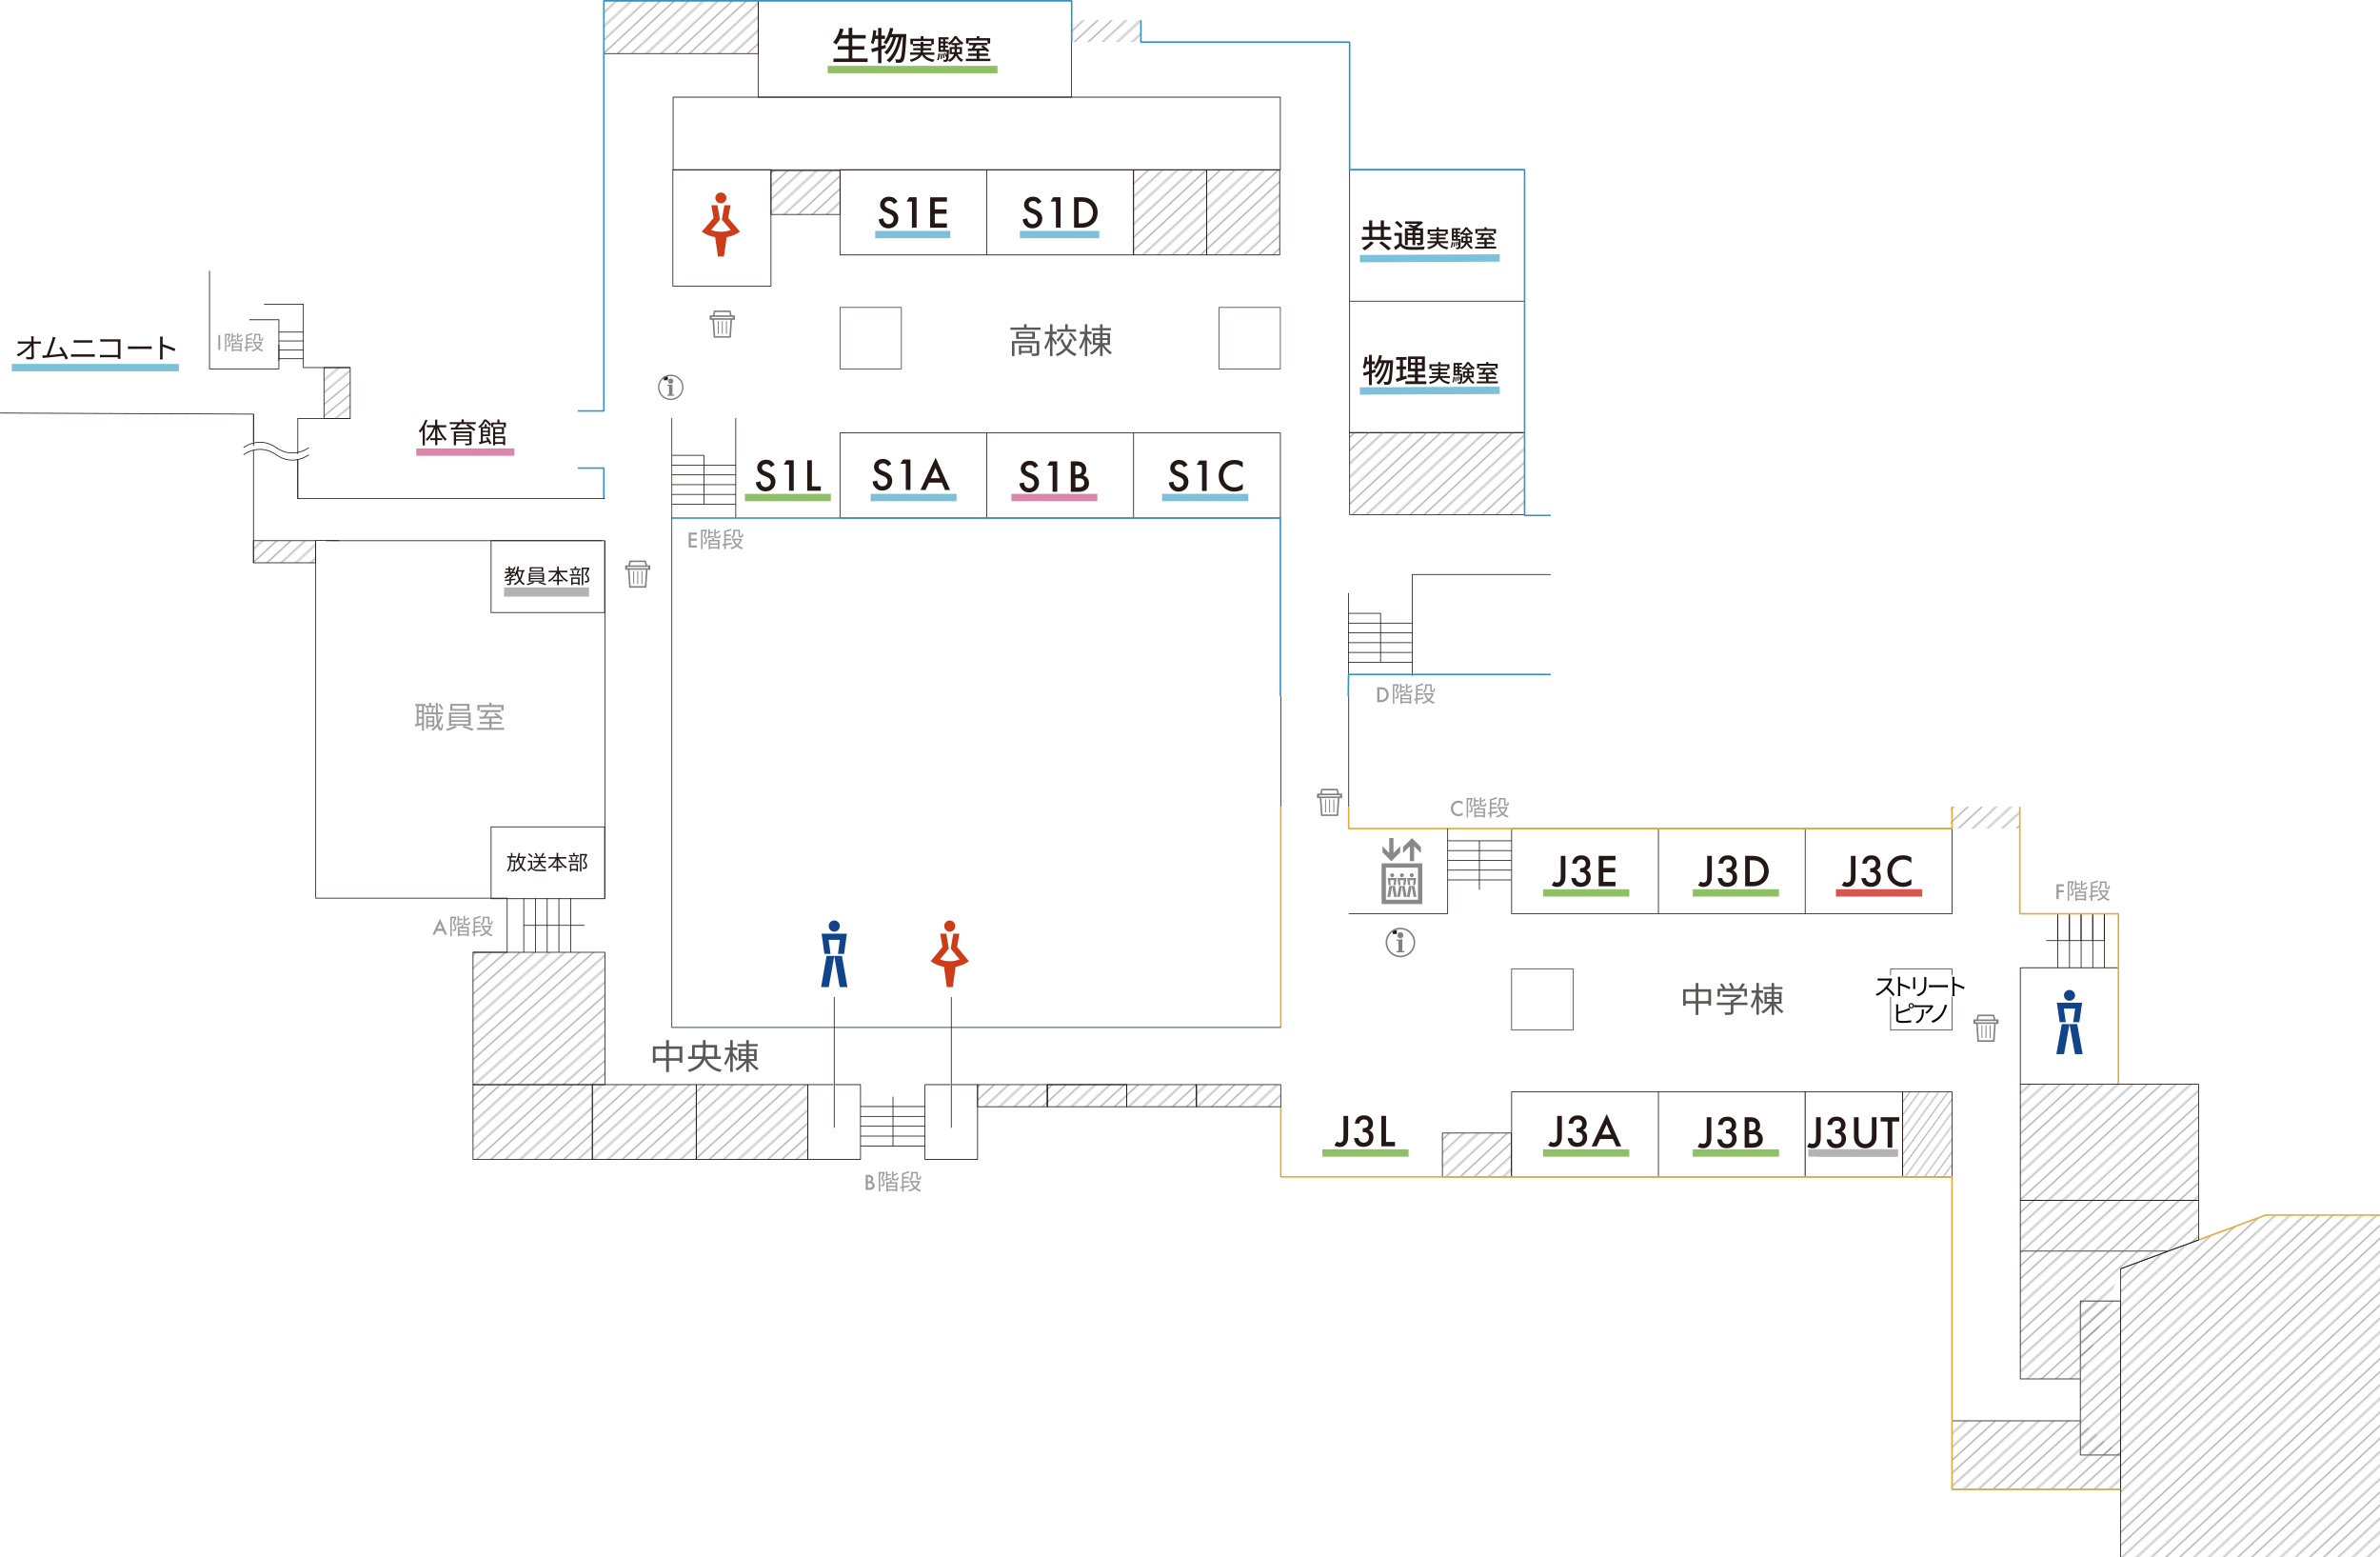 <svg xmlns="http://www.w3.org/2000/svg" xmlns:xlink="http://www.w3.org/1999/xlink" id="_レイヤー_2" data-name="レイヤー 2" viewBox="0 0 647.56 423.58"><defs><pattern id="_10_lpi_10_2" width="72" height="72" x="0" y="0" data-name="10 lpi 10 % 2" patternTransform="matrix(.274 -.249 .275 .25 -3434.81 -8162.75)" patternUnits="userSpaceOnUse" viewBox="0 0 72 72"><path d="M0 0h72v72H0z" style="fill:none"/><path d="M71.75 68.4h72.5M71.75 54h72.5m-72.5-14.4h72.5m-72.5-14.4h72.5m-72.5-14.4h72.5m-72.5 50.4h72.5m-72.5-14.4h72.5m-72.5-14.4h72.5M71.75 18h72.5M71.75 3.6h72.5M-.25 68.4h72.5M-.25 54h72.5M-.25 39.6h72.5M-.25 25.2h72.5M-.25 10.8h72.5M-.25 61.2h72.5M-.25 46.8h72.5M-.25 32.4h72.5M-.25 18h72.5M-.25 3.6h72.5m-144.5 64.8H.25M-72.25 54H.25m-72.5-14.4H.25m-72.5-14.4H.25m-72.5-14.4H.25m-72.5 50.4H.25m-72.5-14.4H.25m-72.5-14.4H.25M-72.25 18H.25m-72.5-14.4H.25" style="fill:none;stroke:#898989;stroke-width:.72px"/></pattern><pattern xlink:href="#_10_lpi_10_2" id="_10_lpi_10_2-2" data-name="10 lpi 10 % 2" patternTransform="matrix(-.271 .251 -.272 -.252 -11957.22 -7724.95)"/><pattern xlink:href="#_10_lpi_10_2" id="_10_lpi_10_2-3" data-name="10 lpi 10 % 2" patternTransform="matrix(.271 -.251 .272 .252 -3454.67 -8147.18)"/><pattern xlink:href="#_10_lpi_10_2" id="_10_lpi_10_2-4" data-name="10 lpi 10 % 2" patternTransform="matrix(.271 -.251 .272 .252 -3468.01 -8078.22)"/><pattern xlink:href="#_10_lpi_10_2" id="_10_lpi_10_2-5" data-name="10 lpi 10 % 2" patternTransform="matrix(.271 -.251 .272 .252 -3454.67 -8147.18)"/><pattern xlink:href="#_10_lpi_10_2" id="_10_lpi_10_2-6" data-name="10 lpi 10 % 2" patternTransform="matrix(-.271 .251 -.272 -.252 -11957.22 -7724.95)"/><pattern xlink:href="#_10_lpi_10_2" id="_10_lpi_10_2-7" data-name="10 lpi 10 % 2" patternTransform="matrix(.271 -.251 .272 .252 -3400.14 -8036.72)"/><pattern xlink:href="#_10_lpi_10_2" id="_10_lpi_10_2-8" data-name="10 lpi 10 % 2" patternTransform="matrix(.271 -.251 .272 .252 -3400.14 -8002.61)"/><pattern xlink:href="#_10_lpi_10_2" id="_10_lpi_10_2-9" data-name="10 lpi 10 % 2" patternTransform="matrix(.271 -.251 .272 .252 -3400.14 -8036.72)"/><pattern xlink:href="#_10_lpi_10_2" id="_10_lpi_10_2-10" data-name="10 lpi 10 % 2" patternTransform="matrix(.271 -.251 .272 .252 -3400.14 -8036.72)"/><pattern xlink:href="#_10_lpi_10_2" id="_10_lpi_10_2-11" data-name="10 lpi 10 % 2" patternTransform="matrix(.271 -.251 .272 .252 -3400.14 -8036.72)"/><pattern xlink:href="#_10_lpi_10_2" id="_10_lpi_10_2-12" data-name="10 lpi 10 % 2" patternTransform="matrix(.271 -.251 .272 .252 -3434.81 -8174.72)"/><pattern xlink:href="#_10_lpi_10_2" id="_10_lpi_10_2-13" data-name="10 lpi 10 % 2" patternTransform="matrix(.182 -.251 .178 .248 -4854.96 -8174.72)"/><pattern xlink:href="#_10_lpi_10_2" id="_10_lpi_10_2-14" data-name="10 lpi 10 % 2" patternTransform="matrix(.271 -.251 .272 .252 -3961.66 -7922.17)"/><pattern xlink:href="#_10_lpi_10_2" id="_10_lpi_10_2-15" data-name="10 lpi 10 % 2" patternTransform="matrix(.269 -.224 .272 .229 -4020.49 -7945.62)"/><pattern xlink:href="#_10_lpi_10_2" id="_10_lpi_10_2-16" data-name="10 lpi 10 % 2" patternTransform="matrix(.271 -.251 .272 .252 -4002.24 -7922.17)"/><pattern xlink:href="#_10_lpi_10_2" id="_10_lpi_10_2-17" data-name="10 lpi 10 % 2" patternTransform="matrix(.271 -.251 .272 .252 -4002.24 -7922.17)"/><pattern xlink:href="#_10_lpi_10_2" id="_10_lpi_10_2-18" data-name="10 lpi 10 % 2" patternTransform="matrix(.271 -.251 .272 .252 -4002.24 -7922.17)"/><pattern xlink:href="#_10_lpi_10_2" id="_10_lpi_10_2-19" data-name="10 lpi 10 % 2" patternTransform="matrix(.268 -.255 .269 .255 -4114.29 -7958.51)"/><pattern xlink:href="#_10_lpi_10_2" id="_10_lpi_10_2-20" data-name="10 lpi 10 % 2" patternTransform="matrix(.277 -.246 .278 .248 -3816.98 -8039.29)"/><pattern xlink:href="#_10_lpi_10_2" id="_10_lpi_10_2-21" data-name="10 lpi 10 % 2" patternTransform="matrix(.274 -.249 .275 .25 -3943.51 -8057.1)"/><pattern xlink:href="#_10_lpi_10_2" id="_10_lpi_10_2-22" data-name="10 lpi 10 % 2" patternTransform="matrix(.274 -.249 .275 .25 -3943.51 -8057.1)"/><pattern xlink:href="#_10_lpi_10_2" id="_10_lpi_10_2-23" data-name="10 lpi 10 % 2" patternTransform="matrix(.274 -.249 .275 .25 -3943.51 -8057.1)"/><style>.cls-10,.cls-11,.cls-13,.cls-14,.cls-16,.cls-18,.cls-19,.cls-4,.cls-5,.cls-6,.cls-7,.cls-8,.cls-9{fill:none}.cls-11,.cls-13,.cls-29,.cls-4,.cls-5,.cls-7{stroke-linejoin:bevel}.cls-14,.cls-4{stroke-linecap:round}.cls-14{stroke:#fff}.cls-35{fill:#9e9d9e}.cls-10,.cls-16,.cls-18,.cls-19,.cls-38,.cls-40,.cls-47,.cls-6,.cls-8,.cls-9{stroke-miterlimit:10}.cls-19,.cls-6{stroke:gray}.cls-48{fill:gray}.cls-49{fill:#585857}.cls-13,.cls-16,.cls-18,.cls-29,.cls-4,.cls-5,.cls-8,.cls-9{stroke:#221714}.cls-13,.cls-29,.cls-4,.cls-9{stroke-width:.21px}.cls-5{stroke-width:.17px}.cls-38{fill:#7dc0d9;stroke:#7dc0d9}.cls-10,.cls-38,.cls-40,.cls-47{stroke-width:2px}.cls-6{stroke-width:.43px}.cls-7{stroke:#e4ab38}.cls-11,.cls-14,.cls-7{stroke-width:.42px}.cls-8{stroke-width:0}.cls-10{stroke:#b4b3b3}.cls-11{stroke:#3492c3}.cls-40{fill:#db85aa;stroke:#db85aa}.cls-51{fill:#231815}.cls-16{stroke-width:0}.cls-52{fill:#221714}.cls-19{stroke-width:.25px}.cls-54{fill:#11448a}.cls-29{fill:url(#_10_lpi_10_2)}.cls-55{fill:#cc3d1a}.cls-47{fill:#90c065;stroke:#90c065}.cls-60{fill:#898989}</style></defs><g id="_レイヤー_1-2" data-name="レイヤー 1"><path d="M566.02 353.87h10.97v41.9h-10.97z" class="cls-29"/><path d="M576.99 395.77v9.31h-45.88v-18.61h34.91m0-11.4h-16.33v-34.76h40.24l-12.94 4.79" class="cls-29"/><path d="M384.26 156.26h37.66v26.98h-37.66z" style="fill:url(#_10_lpi_10_2-2)"/><path d="M647.56 330.5v93.07h-70.57V345.1l12.94-4.79 8.27-3.05 7.58-2.81 10.68-3.95z" style="fill:url(#_10_lpi_10_2-3)"/><path d="M291.58 5.49h18.84v5.96h-18.84z" style="fill:url(#_10_lpi_10_2-4)"/><path d="M530.72 219.42h18.84v5.96h-18.84z" style="fill:url(#_10_lpi_10_2-5)"/><path d="M414.82 156.04V140.2h7.1v15.84z" style="fill:url(#_10_lpi_10_2-6)"/><path d="M209.77 46.4h18.78v11.93h-18.78z" style="stroke-linejoin:bevel;stroke:#221714;stroke-width:.21px;fill:url(#_10_lpi_10_2-7)"/><path d="M164.35.21h41.99v14.36h-41.99z" style="stroke-linejoin:bevel;stroke:#221714;stroke-width:.21px;fill:url(#_10_lpi_10_2-8)"/><path d="M206.28.21h85.25v26.22h-85.25zm-23.2 45.97h26.69v31.66h-26.69zm17.11 94.73v-27.18m166.73 69.72v-22.13m17.33 22.47v-27.53h37.67m-239.13-19.11h17.4m-17.4-2.66h17.4m-17.4-2.66h17.4m-17.4-2.66h17.4m-17.4-2.66h17.4m28.36-8.76h39.94v23.16h-39.94zm39.94 0h39.94v23.16h-39.94zm39.94 0h39.94v23.16h-39.94zm-79.88-71.57h39.94v23.16h-39.94zm39.94 0h39.94v23.16h-39.94z" class="cls-13"/><path d="M308.41 46.18h19.89v23.16h-19.89z" style="stroke-linejoin:bevel;stroke:#221714;stroke-width:.21px;fill:url(#_10_lpi_10_2-9)"/><path d="M328.3 46.18h19.89v23.16H328.3z" style="stroke-linejoin:bevel;stroke:#221714;stroke-width:.21px;fill:url(#_10_lpi_10_2-10)"/><path d="M182.85 123.85h8.71v13.27m175.29 43.01h17.4m-17.4-2.66h17.4m-17.4-2.66h17.4m-17.4-2.66h17.4m-17.4-2.66h17.4m-17.33-2.66h8.71v13.27m196.94 83.13V248.6m-3.16 14.63V248.6m-3.17 14.63V248.6m-3.16 14.63V248.6m-3.17 14.63V248.6m-3.17 7.25h15.8" class="cls-13"/><path d="M283.12 89.08v.62h-8.19v-.62h3.69v-.9h.71v.9zm-.36 6.94c0 .38-.09.59-.38.71-.31.1-.81.1-1.6.1-.04-.19-.13-.48-.23-.66.61.02 1.14.02 1.31 0 .16 0 .19-.05.19-.18v-2.63h-6.04v3.49h-.67v-4.09h7.42v3.25Zm-1.19-5.79v1.94h-5.09v-1.94zm-.7.5h-3.71v.92h3.71zm-3.01 5.25v.48h-.63v-2.48h3.59v2.01h-2.97Zm0-1.49v.97h2.34v-.97zm9.34-.62c-.16-.32-.53-.95-.84-1.44v4.42h-.67v-4.42c-.32 1.04-.75 2.03-1.2 2.65a3.6 3.6 0 0 0-.37-.63c.6-.8 1.21-2.28 1.5-3.58h-1.32v-.66h1.39v-2.03h.67v2.03h1.15v.66h-1.15v.72c.29.35 1.05 1.46 1.24 1.74zm4.56-1.54c-.27.86-.65 1.65-1.17 2.33.66.71 1.45 1.27 2.37 1.61-.16.13-.39.42-.48.61-.89-.37-1.67-.95-2.33-1.67-.66.7-1.5 1.28-2.55 1.68-.09-.15-.26-.42-.37-.55 1.04-.39 1.86-.96 2.5-1.66-.49-.67-.89-1.43-1.19-2.26l.61-.17c.25.68.58 1.32 1.01 1.89.42-.59.71-1.25.9-1.95l.7.15Zm-2.27-1.56c-.39.78-1 1.59-1.63 2.15-.1-.13-.33-.33-.49-.44.6-.5 1.17-1.29 1.46-1.97l.65.26Zm3.29-.54h-5.18v-.66h2.22v-1.4h.69v1.4h2.26v.66Zm-1.42.26c.61.61 1.28 1.44 1.59 2.02l-.6.34c-.28-.56-.92-1.44-1.54-2.05l.55-.3Zm5.32 3.38c-.16-.32-.53-.95-.84-1.44v4.42h-.67v-4.42c-.32 1.04-.75 2.03-1.2 2.65-.08-.19-.25-.47-.36-.63.59-.8 1.2-2.28 1.49-3.58h-1.29v-.66h1.36v-2.03h.67v2.03H297v.66h-1.16v.72c.29.35 1.06 1.46 1.24 1.74zm3.69-.03c.56.78 1.45 1.59 2.17 2.02-.15.13-.38.38-.5.54-.66-.48-1.48-1.34-2.05-2.18v2.63h-.68v-2.52c-.62.88-1.51 1.69-2.34 2.16-.11-.17-.32-.42-.48-.55.88-.42 1.86-1.25 2.45-2.1h-1.58v-3.21h1.95v-.78h-2.25v-.6h2.25v-1.06h.68v1.06h2.27v.6h-2.27v.78h2.02v3.21h-1.63Zm-2.39-1.87h1.31v-.81h-1.31zm0 1.33h1.31v-.82h-1.31zm2-2.14v.81h1.35v-.81zm1.35 1.32h-1.35v.82h1.35z" class="cls-49"/><path d="M367.21 46.14h47.62v35.78h-47.62zm0 35.78h47.62v35.78h-47.62z" class="cls-13"/><path d="M367.21 117.63h47.62v22.38h-47.62z" style="stroke-linejoin:bevel;stroke:#221714;stroke-width:.21px;fill:url(#_10_lpi_10_2-11)"/><path d="M348.36 189.41v-48.5H182.79" class="cls-11"/><path d="M348.36 40.22v5.96H183.14V26.43h165.22z" class="cls-13"/><path d="M310.42 5.49v5.97h56.79v34.72h47.61v94.02h7.1m-55.07 49.21.07-5.96h55" class="cls-11"/><path d="M549.7 294.9v-31.67h26.68M411.29 228.7h-17.4m17.4 2.66h-17.4m17.4 2.66h-17.4m17.4 2.66h-17.4m17.4 2.66h-17.4m8.63 2.66v-13.27m166.85 27.12v-7.31m-3.16 7.31v-7.31m6.33 7.31v-7.31m-3.17 7.31v-7.31m-6.33 7.31v-7.31m-3.16 7.31v-7.31" class="cls-13"/><path d="M392.45 308.19h18.78v11.93h-18.78z" style="stroke-linejoin:bevel;stroke:#221714;stroke-width:.21px;fill:url(#_10_lpi_10_2-12)"/><path d="M411.29 296.95h39.94v23.16h-39.94zm39.94 0h39.94v23.16h-39.94z" class="cls-13"/><path d="M491.17 296.95h26.52v23.16h-26.52z" style="stroke-linejoin:bevel;stroke:#221714;stroke-width:.21px;fill:#fff"/><path d="M517.69 296.95h13.42v23.16h-13.42z" style="stroke-linejoin:bevel;stroke:#221714;stroke-width:.21px;fill:url(#_10_lpi_10_2-13)"/><path d="M411.29 225.38h39.94v23.16h-39.94zm39.94 0h39.94v23.16h-39.94zm39.94 0h39.94v23.16h-39.94zm85.82 179.69V345.1l21.21-7.84" class="cls-13"/><path d="M348.48 301.03v19.08h182.63v84.96h45.88m-.61-110.17v-46.36h-26.82v-29.12m98 111.08h-31.1l-18.26 6.76M366.96 219.42v5.96h164.15v-5.96" class="cls-7"/><path d="M291.58 11.45V.21H164.3v111.57h-7.09m7.09 23.84v-8.3h-7.09" class="cls-11"/><path d="M549.7 294.9h48.49v31.6H549.7z" class="cls-29"/><path d="M549.69 340.31v-13.84h48.51v10.79l-8.27 3.05" class="cls-29"/><path d="M576.99 423.58v-18.51" class="cls-13"/><path d="M375.56 186.92c.57 0 1.06.06 1.51.4.49.37.78.96.78 1.64s-.28 1.26-.81 1.64c-.47.33-.92.39-1.49.39h-.84v-4.06h.85Zm-.23 3.48h.27c.3 0 .72-.02 1.08-.29.28-.21.55-.6.55-1.16 0-.54-.26-.96-.55-1.17-.35-.26-.79-.28-1.08-.28h-.27v2.89Zm5.3-4.1c-.16.49-.37 1.11-.56 1.6.41.49.5.93.5 1.3 0 .32-.07.58-.22.69a.7.7 0 0 1-.3.11c-.11.01-.25.01-.38 0 0-.12-.05-.28-.12-.4.13 0 .24.01.32 0 .08 0 .14-.02.19-.04.09-.07.12-.24.12-.43 0-.32-.1-.74-.51-1.21.16-.44.32-.99.44-1.4h-.74v4.89h-.4v-5.3h1.29l.06-.02.3.18Zm1.73 1.78c-.6.15-1.23.32-1.72.43l-.12-.38c.12-.02.25-.05.4-.08v-2.09h.41v.73h.94v.37h-.94v.9c.32-.07.66-.15 1-.23l.04.35Zm.22.3c-.07.18-.14.36-.21.52h1.59v2.51h-.44v-.2h-2.08v.23h-.41v-2.53h.91c.07-.2.15-.44.19-.62l.45.1Zm.95.9h-2.08v.58h2.08zm0 1.54v-.61h-2.08v.61zm.2-2.79c.15 0 .18-.07.19-.57.09.07.26.13.38.16-.05.63-.16.79-.53.79h-.68c-.46 0-.56-.11-.56-.56v-1.89h.41v.9c.35-.15.7-.35.91-.52l.32.3c-.35.23-.81.43-1.23.58v.63c0 .16.02.18.2.18zm1.96 2.37v1.04h-.43v-.96l-.42.07-.08-.44.5-.08v-3.7l.24.08c.54-.15 1.11-.35 1.44-.54l.39.32c-.45.22-1.07.41-1.64.55v.7h1.4v.41h-1.4v.74h1.45v.42h-1.45v.93c.5-.08 1.06-.18 1.61-.27l.02.42-1.63.29Zm4.41-1.74c-.21.72-.56 1.28-1.02 1.72.37.3.82.52 1.33.66-.11.09-.24.27-.3.39q-.795-.24-1.38-.75c-.46.35-.99.6-1.56.77-.05-.12-.16-.3-.25-.4.54-.14 1.06-.37 1.49-.69-.33-.37-.58-.81-.77-1.31l.3-.08h-.55v-.41h2.33l.08-.02.29.12Zm-1.94-1.65c0 .49-.12 1.09-.73 1.47a1.5 1.5 0 0 0-.3-.31c.54-.33.61-.77.61-1.18v-.86h1.8v1.49c0 .12 0 .18.04.2.02.02.05.02.1.02h.18s.1 0 .13-.02.06-.06.07-.13c.01-.09.02-.27.02-.52.08.07.23.14.35.17-.01.24-.03.51-.06.61-.04.1-.1.16-.18.2-.07.04-.19.06-.29.06h-.31c-.11 0-.26-.03-.33-.11-.08-.07-.12-.18-.12-.51v-1.07h-.96v.47Zm-.11 1.97c.16.42.4.8.71 1.11.32-.31.58-.68.77-1.11h-1.47Zm-198.44-43.52h-1.62v1.03h1.57v.58h-1.57v1.28h1.62v.58h-2.24v-4.06h2.24v.58Zm2.8-1.2c-.16.49-.37 1.11-.56 1.6.41.49.5.93.5 1.3 0 .32-.07.58-.22.69a.7.7 0 0 1-.3.11c-.11.01-.25.01-.38 0 0-.12-.05-.28-.12-.4.13 0 .24.01.32 0 .08 0 .14-.02.19-.04.08-.07.12-.24.12-.43 0-.32-.1-.74-.51-1.21.16-.44.32-.99.44-1.4h-.74v4.89h-.4v-5.3h1.29l.06-.02.3.18Zm1.74 1.78c-.6.15-1.23.32-1.72.43l-.12-.38c.12-.02.25-.05.4-.08v-2.09h.41v.73h.94v.37h-.94v.9c.32-.07.66-.15 1-.23l.04.35Zm.21.29c-.07.18-.14.36-.21.52h1.6v2.51h-.44v-.2h-2.08v.23h-.41v-2.53h.91c.07-.2.15-.44.19-.62l.45.1Zm.95.9h-2.08v.58h2.08zm0 1.55v-.61h-2.08v.61zm.21-2.79c.15 0 .18-.07.19-.57.09.07.26.13.38.16-.05.63-.16.79-.53.79h-.68c-.46 0-.56-.11-.56-.56v-1.89h.41v.9c.35-.15.7-.35.91-.52l.32.3c-.35.23-.81.43-1.23.58v.63c0 .16.02.18.2.18zm1.96 2.36v1.04h-.43v-.96l-.42.07-.08-.44.5-.08v-3.7l.24.08c.54-.15 1.11-.35 1.44-.54l.39.32c-.45.22-1.07.41-1.64.55v.7h1.4v.41h-1.4v.74h1.45v.42h-1.45v.93c.5-.08 1.06-.18 1.61-.27l.02.42-1.63.29Zm4.4-1.73c-.21.72-.57 1.28-1.02 1.72.37.3.82.52 1.33.66-.11.09-.24.27-.3.39q-.795-.24-1.38-.75c-.46.35-.99.6-1.56.77-.05-.12-.16-.3-.25-.4.54-.14 1.06-.37 1.49-.69-.33-.37-.58-.81-.77-1.31l.3-.08h-.55v-.41h2.33l.08-.02.29.12Zm-1.93-1.66c0 .49-.12 1.09-.73 1.47a1.5 1.5 0 0 0-.3-.31c.54-.33.62-.77.61-1.18v-.86h1.8v1.49c0 .12 0 .18.04.2.02.02.06.02.1.02h.18s.1 0 .13-.02.05-.06.07-.13c.01-.09.02-.27.02-.52.08.07.23.14.35.17-.01.24-.03.51-.06.61-.04.1-.1.17-.18.2-.07.04-.19.06-.29.06h-.31c-.11 0-.26-.03-.33-.11-.09-.07-.12-.18-.12-.51v-1.07h-.96v.47Zm-.12 1.97c.17.42.4.8.71 1.11.32-.31.58-.68.77-1.11h-1.47Zm198.12 71.89c-.45-.41-.87-.45-1.1-.45-.88 0-1.48.65-1.48 1.55 0 .86.62 1.52 1.49 1.52.49 0 .86-.25 1.1-.47v.74c-.41.24-.83.3-1.11.3-.74 0-1.2-.33-1.44-.56-.48-.44-.65-.96-.65-1.53 0-.75.31-1.27.65-1.59.42-.4.91-.53 1.47-.53.37 0 .73.07 1.08.29v.73Zm2.77-1.56c-.17.49-.37 1.11-.56 1.6.41.49.5.93.5 1.3 0 .32-.07.58-.22.69a.7.7 0 0 1-.3.11c-.11.01-.25.01-.38 0 0-.12-.05-.28-.12-.4.13 0 .24.01.32 0 .08 0 .14-.02.19-.04.08-.07.12-.24.12-.43 0-.32-.1-.74-.51-1.21.16-.44.32-.99.44-1.4h-.74v4.89h-.4v-5.3h1.29l.06-.02.3.18Zm1.74 1.77c-.6.15-1.23.32-1.72.43l-.12-.38c.12-.02.25-.05.4-.08v-2.09h.41v.73h.94v.37h-.94v.9c.32-.07.66-.15 1-.23l.04.35Zm.21.3c-.07.18-.14.36-.21.52h1.59v2.51h-.44v-.2h-2.08v.23h-.41v-2.53h.91c.07-.2.15-.44.19-.62l.45.1Zm.95.9h-2.08v.58h2.08zm0 1.54v-.61h-2.08v.61zm.21-2.79c.15 0 .18-.07.19-.57.09.07.26.13.38.16-.05.63-.16.79-.53.79h-.68c-.46 0-.56-.11-.56-.56v-1.89h.41v.9c.35-.15.7-.35.91-.52l.32.3c-.35.23-.81.43-1.23.58v.63c0 .16.02.18.2.18zm1.96 2.37v1.04h-.43v-.96l-.42.07-.08-.44.5-.08v-3.7l.24.08c.54-.15 1.11-.35 1.44-.54l.39.32c-.45.22-1.07.41-1.64.55v.7h1.4v.41h-1.4v.74h1.45v.42h-1.45v.93c.5-.08 1.06-.18 1.61-.27l.03.42-1.63.29Zm4.4-1.74c-.21.72-.57 1.28-1.02 1.72.37.3.82.52 1.33.66-.11.09-.24.27-.3.39q-.795-.24-1.38-.75c-.46.35-.99.6-1.56.77-.05-.12-.16-.3-.25-.4.54-.14 1.06-.37 1.49-.69-.33-.37-.58-.81-.77-1.31l.3-.08h-.55v-.41h2.33l.08-.02.29.12Zm-1.93-1.65c0 .49-.12 1.09-.73 1.47a1.5 1.5 0 0 0-.3-.31c.54-.33.61-.77.61-1.18v-.86h1.79v1.49c0 .12 0 .18.04.2.02.02.05.02.1.02h.18s.1 0 .13-.02.05-.06.07-.13c.01-.09.02-.27.02-.52.08.07.23.14.35.17-.01.24-.03.51-.06.61-.04.1-.1.16-.18.2-.07.04-.19.06-.29.06h-.31c-.11 0-.26-.03-.33-.11-.08-.07-.12-.18-.12-.51v-1.07h-.96v.47Zm-.12 1.97c.16.42.4.8.71 1.11.32-.31.58-.68.77-1.11h-1.47Zm153.41 21.17h-1.41v1.03h1.36v.58h-1.36v1.86h-.62v-4.06h2.03v.58Zm2.7-1.2c-.16.49-.37 1.11-.56 1.6.41.49.5.93.5 1.3 0 .32-.07.58-.22.7a.7.7 0 0 1-.3.11c-.11.01-.25.01-.38 0 0-.12-.05-.28-.12-.4.13 0 .24.01.32 0 .08 0 .14-.02.19-.04.08-.07.12-.24.12-.43 0-.32-.1-.74-.51-1.21.16-.44.32-.99.44-1.4h-.74v4.89h-.4v-5.3h1.29l.06-.02.3.18Zm1.74 1.78c-.6.15-1.23.32-1.72.43l-.12-.38c.12-.03.25-.05.4-.08v-2.09h.41v.73h.94v.37h-.94v.89c.32-.07.66-.15 1-.23l.04.35Zm.21.3c-.07.18-.14.36-.21.52h1.59v2.51h-.44v-.2h-2.08v.23h-.41v-2.53h.91c.07-.2.15-.44.19-.62l.45.1Zm.95.9h-2.08v.58h2.08zm0 1.54v-.61h-2.08v.61zm.21-2.79c.15 0 .18-.07.19-.57.09.07.26.13.38.16-.05.63-.16.79-.53.79h-.68c-.46 0-.56-.11-.56-.56v-1.89h.41v.9c.35-.15.7-.35.91-.52l.32.3c-.35.23-.81.43-1.23.58v.63c0 .16.02.18.2.18zm1.96 2.37v1.04h-.43v-.96l-.42.07-.08-.44.5-.08v-3.7l.24.08c.54-.15 1.11-.35 1.44-.54l.39.32c-.45.22-1.07.41-1.64.55v.7h1.4v.41h-1.4v.74h1.45v.42h-1.45v.93c.5-.08 1.06-.18 1.61-.28l.02.42-1.63.29Zm4.41-1.74a3.8 3.8 0 0 1-1.02 1.72c.37.3.82.52 1.33.66-.11.08-.24.27-.3.39q-.795-.24-1.38-.75c-.46.35-.99.6-1.56.77-.05-.12-.16-.3-.25-.4.54-.14 1.06-.37 1.49-.69-.33-.37-.58-.81-.77-1.31l.3-.08h-.55v-.41h2.33l.08-.02.29.12Zm-1.94-1.65c0 .49-.12 1.09-.73 1.47a1.5 1.5 0 0 0-.3-.31c.54-.34.61-.77.61-1.18v-.86h1.8v1.49c0 .12 0 .18.04.2.02.02.05.02.1.02h.18s.1 0 .13-.02.05-.06.07-.13c.01-.09.02-.27.02-.52.08.07.23.14.35.17-.01.24-.03.51-.06.61-.04.1-.1.17-.18.2-.07.04-.19.06-.29.06h-.31c-.11 0-.26-.03-.33-.11-.08-.07-.12-.18-.12-.51v-1.07h-.96v.47Zm-.11 1.97c.16.42.4.8.71 1.12.32-.31.58-.68.77-1.12h-1.47Z" class="cls-35"/><path d="M572.54 255.83v-7.08m-178.65-23.37v23.16h-26.93" class="cls-13"/><path d="M465.55 269.07v4.45h-.72v-.54h-2.73v3.08h-.73v-3.08h-2.72v.59h-.69v-4.5h3.41v-1.69h.73v1.69zm-4.18 3.21v-2.52h-2.72v2.52zm3.46 0v-2.52h-2.73v2.52zm10.63 1.09h-3.83v1.85c0 .42-.11.63-.46.73s-.88.11-1.75.11c-.05-.2-.19-.49-.29-.67.72.02 1.37.02 1.55 0 .2 0 .25-.06.25-.2v-1.83h-3.8v-.66h3.8v-.68h.36c.47-.23.95-.53 1.34-.84h-3.93v-.63h4.64l.14-.04.46.34c-.59.61-1.47 1.21-2.31 1.61v.24h3.83v.66Zm-7.48-2.32h-.67v-2.1h1.46c-.18-.35-.51-.84-.8-1.19l.59-.27c.35.39.74.93.91 1.29l-.32.16h1.94c-.11-.4-.42-.97-.7-1.39l.62-.23c.32.45.65 1.05.77 1.46l-.41.16h1.68c.36-.44.78-1.06 1.02-1.51l.73.25c-.29.43-.65.88-.97 1.26h1.47v2.1h-.68v-1.47h-6.63v1.47Zm11.43 2.02c-.16-.32-.53-.95-.84-1.45v4.42h-.67v-4.42c-.32 1.04-.75 2.04-1.2 2.65-.08-.19-.25-.47-.36-.63.59-.8 1.2-2.28 1.49-3.58h-1.29v-.66h1.36v-2.03h.67v2.03h1.16v.66h-1.16v.72c.29.35 1.05 1.46 1.24 1.74l-.4.54Zm3.69-.03c.56.78 1.46 1.59 2.17 2.02-.15.13-.38.38-.5.54-.66-.49-1.48-1.34-2.05-2.18v2.63h-.68v-2.52c-.62.88-1.51 1.69-2.34 2.16-.11-.17-.32-.42-.49-.55.88-.42 1.86-1.25 2.45-2.1h-1.58v-3.21h1.95v-.78h-2.25v-.6h2.25v-1.07h.68v1.07h2.27v.6h-2.27v.78h2.02v3.21zm-2.39-1.87h1.31v-.81h-1.31zm0 1.33h1.31v-.82h-1.31zm2-2.14v.81h1.35v-.81zm1.35 1.32h-1.35v.82h1.35z" class="cls-49"/><path d="M348.48 219.42v-30.01m18.48 30.01v-30.01" class="cls-13"/><path d="M68.95 147.07h16.92v6.01H68.95z" style="stroke-miterlimit:10;stroke:#221714;stroke-width:.21px;fill:url(#_10_lpi_10_2-14)"/><path d="M128.7 259.02h9.3V244.3H85.9V147l6.45.07m-23.38-24.63v30.64m0-40.38v8.6m12.05 14.32V125m-12.05 22v-24.56" class="cls-9"/><path d="M88.15 113.82V99.98h7.14v13.84z" style="stroke-miterlimit:10;stroke:#221714;stroke-width:.21px;fill:url(#_10_lpi_10_2-15)"/><path d="M306.54 295.02h18.98v6.01h-18.98z" style="stroke-miterlimit:10;stroke:#221714;stroke-width:.21px;fill:url(#_10_lpi_10_2-16)"/><path d="M265.98 295.02h18.98v6.01h-18.98z" style="stroke-miterlimit:10;stroke:#221714;stroke-width:.21px;fill:url(#_10_lpi_10_2-17)"/><path d="M284.96 295.02h21.58v6.01h-21.58z" style="stroke-miterlimit:10;stroke:#221714;stroke-width:.21px;fill:url(#_10_lpi_10_2-18)"/><path d="M325.52 295.02h22.95v6.01h-22.95z" style="stroke-miterlimit:10;stroke:#221714;stroke-width:.21px;fill:url(#_10_lpi_10_2-19)"/><path d="M115.35 192.05v6.71h-.52v-1.59c-.67.15-1.33.29-1.87.4l-.11-.56.53-.1v-4.87h-.39v-.56h2.77v.48h.99v-.82h.55v.82h1.06v.48h-2.61v-.39zm-.53 0h-.92v1.19h.92zm0 1.71h-.92v1.2h.92zm0 2.88v-1.16h-.92v1.34zm5.49-1.81q-.315 1.185-.87 2.1c.12.69.28 1.1.47 1.11.13 0 .23-.47.28-1.25.09.12.32.27.41.32-.15 1.3-.44 1.65-.71 1.64-.39 0-.68-.45-.87-1.2-.37.48-.79.89-1.27 1.22-.07-.1-.27-.32-.38-.42.6-.38 1.1-.89 1.51-1.51-.12-.7-.19-1.57-.24-2.56h-3.14v-.51h3.11c-.03-.81-.05-1.7-.06-2.63h.55c0 .92.02 1.81.05 2.62h1.39v.51h-1.36c.03.66.08 1.25.13 1.77.19-.42.35-.86.47-1.35l.53.12Zm-3.86 2.81v.53h-.5v-3.38h2.22v2.85zm-.03-5.14c.15.36.27.84.29 1.16l-.46.11c0-.32-.12-.8-.25-1.18l.43-.09Zm.03 2.76v.72h1.22v-.72zm1.22 1.91v-.74h-1.22v.74zm-.38-3.51c.1-.32.23-.83.28-1.17l.51.11c-.13.4-.28.87-.38 1.17zm2.81-.61c-.15-.38-.51-.96-.86-1.38l.43-.23c.37.41.73.98.89 1.36l-.45.24Zm3.66 4.33.56.36c-.67.41-1.75.81-2.6 1.03-.11-.13-.31-.33-.46-.46.87-.2 1.95-.59 2.47-.93h-1.56v-3.58h5.9v3.58h-4.3Zm3.97-4.05h-5.22v-1.87h5.22zm-4.95 1.52h4.64v-.59h-4.64zm0 1.03h4.64v-.59h-4.64zm0 1.04h4.64v-.6h-4.64zm4.3-4.96h-3.96v.87h3.96zm-.78 5.44c.86.25 1.97.66 2.63.93l-.54.45c-.63-.29-1.75-.72-2.63-.98l.53-.4Zm10.85.56v.56h-7.36v-.56h3.33v-1.05h-2.57v-.55h2.57v-.94c-1.01.03-1.95.06-2.68.08l-.03-.57c.34 0 .74 0 1.16-.02.24-.36.51-.82.71-1.21h-1.54v-.55h5.49v.55h-3.24c-.23.39-.51.83-.77 1.2.94-.03 1.99-.05 3.04-.08-.28-.23-.57-.44-.84-.63l.44-.31c.7.44 1.55 1.12 1.94 1.6l-.47.35a6 6 0 0 0-.49-.51c-.69.03-1.4.05-2.09.07v.96h2.68v.55h-2.68v1.05h3.4Zm-6.67-4.67h-.59v-1.54h3.23v-.62h.63v.62h3.29v1.54h-.62v-.96h-5.94z" class="cls-35"/><path d="M82.55 90.33h-6.67m6.67 2.41h-6.67m6.67 2.42h-6.67m6.67 2.41h-6.67m-4.03-14.81h10.69v16.81-16.81m51.08 64.31h30.9v19.54h-30.9z" class="cls-9"/><path d="M185.65 284.61v4.45h-.76v-.54h-2.88v3.08h-.77v-3.08h-2.87v.59h-.73v-4.5h3.6v-1.69h.77v1.69zm-4.42 3.21v-2.52h-2.87v2.52zm3.65 0v-2.52H182v2.52zm7.49.23c.69 1.51 2.02 2.51 4.01 2.9-.16.14-.37.44-.48.63-2.1-.5-3.44-1.62-4.2-3.37-.46 1.36-1.58 2.58-4.16 3.39a2.6 2.6 0 0 0-.41-.6c2.33-.73 3.36-1.8 3.81-2.96h-3.73v-.69h1.1v-3.12h2.94v-1.32h.74v1.32h3.12v3.12h1.03v.69h-3.79Zm-1.24-.69c.09-.47.12-.94.12-1.41v-1.03h-2.21v2.43h2.09Zm.87-2.44v1.03c0 .47-.02.94-.1 1.41h2.45v-2.43H192Zm8.26 3.69c-.17-.32-.56-.95-.88-1.45v4.42h-.7v-4.42c-.34 1.04-.79 2.04-1.27 2.65-.08-.19-.26-.46-.38-.63.62-.8 1.27-2.28 1.58-3.58h-1.37v-.66h1.44v-2.03h.7v2.03h1.23v.66h-1.23v.72c.3.35 1.11 1.46 1.31 1.74l-.42.54Zm3.9-.03c.59.78 1.54 1.59 2.29 2.01-.16.13-.4.38-.53.54-.69-.49-1.57-1.34-2.17-2.18v2.63h-.72v-2.52c-.65.88-1.6 1.69-2.47 2.16-.12-.17-.34-.42-.51-.55.93-.42 1.97-1.25 2.59-2.1h-1.67v-3.21h2.06v-.78h-2.38v-.6h2.38v-1.07h.72v1.07h2.4v.6h-2.4v.78h2.13v3.21h-1.72Zm-2.52-1.87h1.39v-.81h-1.39zm0 1.33h1.39v-.82h-1.39zm2.11-2.14v.81h1.43v-.81zm1.42 1.32h-1.43v.82h1.43z" class="cls-49"/><path d="M128.7 259.02h35.88v36.01H128.7z" style="stroke-linejoin:bevel;stroke:#221714;stroke-width:.21px;fill:url(#_10_lpi_10_2-20)"/><path d="M128.7 295.03h32.47v20.36H128.7z" style="stroke-linejoin:bevel;stroke:#221714;stroke-width:.21px;fill:url(#_10_lpi_10_2-21)"/><path d="M161.16 295.02h28.28v20.36h-28.28z" style="stroke-linejoin:bevel;stroke:#221714;stroke-width:.21px;fill:url(#_10_lpi_10_2-22)"/><path d="M189.44 295.02h30.37v20.36h-30.37z" style="stroke-linejoin:bevel;stroke:#221714;stroke-width:.21px;fill:url(#_10_lpi_10_2-23)"/><path d="M219.81 295.02h14.32v20.36h-14.32zm31.85 0h14.32v20.36h-14.32zM234.2 311.7h17.53m-17.6-2.68h17.53m-17.53-2.68h17.53m-17.53-2.68h17.53m-17.53-2.68h17.53m-8.69-2.68v13.37m-100.46-67.39v14.74m3.19-14.74v14.74m3.18-14.74v14.74m3.19-14.74v14.74m3.19-14.74v14.74m3.81-7.31h-16.53" class="cls-13"/><path d="M226.98 306.67v-35.4" class="cls-14"/><path d="M226.98 306.67v-35.4" class="cls-4"/><path d="M258.83 306.67v-35.4" class="cls-14"/><path d="M258.83 306.67v-35.4" class="cls-4"/><path d="M284.96 301.03v-6.01h21.58v6.01m19-6.01v6.01M68.98 120.13v-7.49L0 112.35m66.26 11.34s4.19-3.3 8.89 0m8.88 0s-4.19 3.3-8.89 0" class="cls-9"/><path d="M66.26 121.75s4.19-3.3 8.89 0m8.88 0s-4.19 3.3-8.89 0m5.88 3.25.01 10.62h83.54m-75.84 11.45h75.11m-96.02-60.1h8.06v11.18-11.18" class="cls-9"/><path d="M81.02 123.51v-9.69h14.25" class="cls-9"/><path d="M120.55 253.23h-1.75l-.45.99h-.67l2.03-4.33 1.94 4.33h-.67zm-.25-.59-.61-1.39-.63 1.39zm3.89-3.13c-.17.5-.37 1.12-.56 1.61.41.5.5.94.5 1.31 0 .33-.07.58-.23.7a.7.7 0 0 1-.3.11c-.11.01-.25.01-.38 0 0-.12-.05-.28-.12-.4.13 0 .24.01.32 0 .08 0 .14-.02.19-.04.09-.07.12-.25.12-.43 0-.33-.1-.74-.51-1.21.16-.45.32-.99.45-1.41h-.74v4.93h-.4v-5.34h1.3l.06-.02.3.18Zm1.75 1.79c-.61.15-1.24.32-1.73.44l-.12-.39c.12-.02.25-.05.4-.08v-2.1h.41v.74h.95v.37h-.95v.9c.32-.07.66-.15 1.01-.23l.04.36Zm.21.3c-.07.18-.14.36-.21.52h1.61v2.53h-.44v-.2h-2.1v.23h-.42v-2.55h.91c.07-.2.15-.44.19-.62l.45.1Zm.96.91h-2.1v.58h2.1zm0 1.55v-.61h-2.1v.61zm.21-2.81c.15 0 .18-.07.2-.58.09.07.26.13.38.17-.05.63-.17.79-.53.79h-.69c-.46 0-.56-.11-.56-.56v-1.9h.41v.9c.35-.15.71-.35.92-.53l.32.3c-.35.23-.82.44-1.24.59v.64c0 .16.03.18.2.18h.6Zm1.97 2.38v1.04h-.43v-.96l-.42.07-.08-.44.5-.08v-3.72l.24.09c.55-.15 1.12-.35 1.45-.54l.39.33c-.45.22-1.08.41-1.66.55v.71h1.41v.42h-1.41v.75h1.46v.42h-1.46v.93c.5-.08 1.07-.18 1.62-.28l.02.42-1.64.3Zm4.44-1.75c-.21.72-.57 1.29-1.02 1.74.37.3.82.52 1.34.66-.11.09-.24.27-.3.39-.53-.17-1-.42-1.39-.75-.47.35-1 .6-1.58.77-.05-.12-.16-.3-.25-.4.55-.14 1.07-.37 1.5-.69a4.1 4.1 0 0 1-.78-1.32l.3-.08H131v-.42h2.35l.09-.02zm-1.95-1.66c0 .5-.12 1.1-.74 1.48-.06-.09-.22-.25-.31-.31.55-.34.62-.78.62-1.18v-.86h1.81v1.5c0 .12 0 .18.04.2.02.02.06.03.1.03h.18s.1 0 .13-.02.06-.06.07-.14c.01-.09.02-.28.02-.52.08.07.23.14.35.17-.01.24-.03.52-.06.61-.04.1-.1.17-.18.2-.07.04-.19.06-.29.06h-.31c-.11 0-.26-.03-.34-.11-.09-.07-.12-.18-.12-.52v-1.07h-.96v.47Zm-.11 1.98c.17.42.41.8.71 1.12.33-.31.59-.68.77-1.12zM59.4 91.13h.51v4.05h-.51zm3.32-.18c-.15.45-.34 1.01-.51 1.45.37.45.45.85.45 1.18 0 .29-.06.52-.2.63-.07.06-.17.08-.27.1-.1.01-.23.01-.34 0 0-.1-.04-.25-.1-.36.12 0 .22.01.29 0 .07 0 .13-.02.17-.04.08-.07.1-.22.1-.39 0-.29-.09-.67-.46-1.09.14-.4.29-.9.4-1.27h-.67v4.44h-.36v-4.81h1.17l.06-.02.27.16Zm1.58 1.61c-.55.14-1.12.29-1.56.39l-.11-.35c.11-.02.23-.04.36-.07v-1.9h.37v.66h.86v.34h-.86v.81c.29-.07.6-.14.91-.21l.03.32Zm.19.27c-.06.16-.13.33-.19.47h1.45v2.28h-.4v-.18h-1.89v.2h-.38v-2.3h.82c.07-.18.14-.4.17-.56l.41.09Zm.86.82h-1.89v.52h1.89zm0 1.39v-.55h-1.89v.55zm.19-2.53c.13 0 .17-.07.18-.52.08.06.23.12.34.15-.04.57-.15.71-.48.71h-.62c-.41 0-.51-.1-.51-.51v-1.71h.37v.81c.32-.14.64-.31.83-.48l.29.27c-.31.2-.73.39-1.12.53v.57c0 .14.02.17.18.17h.54Zm1.78 2.15v.94h-.39v-.87l-.38.07-.07-.4.45-.07v-3.35l.22.08c.49-.13 1-.31 1.3-.49l.35.29c-.41.2-.97.37-1.49.5V92h1.27v.38h-1.27v.67h1.31v.38h-1.31v.84c.45-.07.96-.16 1.46-.25l.02.38-1.48.27Zm4-1.58c-.19.65-.51 1.17-.92 1.56.34.27.74.47 1.21.6-.1.08-.22.24-.27.35-.48-.15-.9-.38-1.25-.68-.42.31-.9.54-1.42.7-.04-.1-.14-.27-.23-.36.49-.13.96-.33 1.35-.62-.3-.33-.53-.73-.7-1.19l.27-.07h-.5v-.38h2.12l.08-.02.26.1Zm-1.76-1.5c0 .45-.11.99-.66 1.34-.05-.08-.2-.23-.28-.28.49-.3.56-.7.56-1.07v-.78h1.63v1.35c0 .1 0 .16.03.18.02.02.05.02.09.02h.16s.09 0 .12-.02q.045-.03.06-.12c.01-.08.02-.25.02-.47.07.06.21.13.31.15-.01.22-.03.46-.05.55-.03.09-.09.15-.17.18-.06.04-.17.06-.26.06h-.28c-.1 0-.23-.03-.3-.1-.08-.07-.11-.16-.11-.46v-.97h-.87v.43Zm-.1 1.79c.15.38.37.72.64 1.01.29-.28.53-.61.7-1.01zm166.68 226.19c.53 0 .86.07 1.13.32.22.21.33.47.33.81 0 .16-.02.33-.12.48-.09.16-.21.24-.31.28.07.02.33.08.53.29.22.23.27.51.27.77 0 .29-.07.53-.27.74-.32.34-.83.4-1.15.4h-1.02v-4.09h.62Zm0 1.76h.19c.15 0 .36-.02.51-.16.14-.13.16-.33.16-.47a.5.5 0 0 0-.15-.39c-.14-.13-.32-.15-.5-.15h-.21zm0 1.75h.38c.18 0 .46-.03.62-.16.12-.1.2-.27.2-.45a.58.58 0 0 0-.17-.43c-.17-.17-.42-.18-.64-.18h-.39v1.23Zm4.62-4.13c-.17.5-.37 1.12-.56 1.61.41.5.5.94.5 1.31 0 .33-.07.58-.23.7a.7.7 0 0 1-.3.11c-.11.01-.25.01-.38 0 0-.12-.05-.28-.12-.4.13 0 .24.01.32 0 .08 0 .14-.02.19-.04.09-.07.12-.25.12-.43 0-.32-.1-.74-.51-1.21.16-.45.32-.99.45-1.41h-.74v4.93h-.4v-5.34h1.3l.06-.02.3.18Zm1.75 1.79c-.61.15-1.24.32-1.73.44l-.12-.39c.12-.02.25-.05.4-.08v-2.1h.41v.74h.95v.37h-.95v.9c.32-.07.66-.15 1.01-.23l.04.36Zm.21.3c-.07.18-.14.36-.21.52h1.61v2.53h-.44v-.2h-2.1v.23h-.42v-2.55h.91c.07-.2.15-.44.19-.62l.45.1Zm.96.91h-2.1v.58h2.1zm0 1.55v-.61h-2.1v.61zm.21-2.81c.15 0 .18-.07.2-.58.09.07.26.13.38.17-.05.63-.17.79-.53.79h-.69c-.46 0-.56-.11-.56-.56v-1.9h.41v.9c.35-.15.71-.35.92-.53l.32.3c-.35.23-.82.44-1.24.59v.64c0 .16.03.18.2.18zm1.98 2.39v1.04h-.43v-.96l-.42.07-.08-.44.5-.08v-3.72l.24.09c.55-.15 1.12-.35 1.45-.54l.39.33c-.45.22-1.08.41-1.66.55v.71h1.41v.42h-1.41v.75h1.46v.42h-1.46v.93c.5-.08 1.07-.18 1.62-.28l.02.42-1.64.29Zm4.44-1.75c-.21.72-.57 1.29-1.02 1.74.37.3.82.52 1.34.66-.11.09-.24.27-.3.39-.53-.17-1-.42-1.39-.75-.47.35-1 .6-1.58.77-.05-.12-.16-.3-.25-.4.55-.14 1.07-.37 1.5-.69-.33-.37-.59-.82-.78-1.32l.3-.08h-.55v-.42h2.35l.09-.02zm-1.96-1.67c0 .5-.12 1.1-.74 1.48-.06-.09-.22-.25-.31-.31.55-.34.62-.78.62-1.18v-.87h1.81v1.5c0 .12 0 .18.04.2.02.02.05.02.1.02h.18s.1 0 .13-.02.06-.06.07-.14c.01-.09.02-.28.02-.52.08.07.23.14.35.17-.01.24-.03.52-.06.61-.04.1-.1.17-.18.2-.07.04-.19.06-.29.06h-.31c-.11 0-.26-.03-.34-.11-.09-.07-.12-.18-.12-.52v-1.07h-.96v.47Zm-.11 1.99c.17.42.41.8.71 1.12.33-.31.59-.68.77-1.12z" class="cls-35"/><path d="M95.29 99.98H82.55v-.41" class="cls-9"/><path d="M133.62 224.9h30.9v19.54h-30.9z" class="cls-13"/><path d="M140.21 234v.18c-.04 1.85-.08 2.48-.22 2.67-.09.12-.18.16-.33.18-.13.01-.36.01-.6 0 0-.11-.04-.27-.11-.37.23.02.43.02.52.02.08 0 .12-.01.17-.07.1-.13.14-.68.17-2.23h-.76v.04c0 .92-.1 1.86-.85 2.64-.07-.08-.2-.19-.3-.27.67-.71.76-1.59.76-2.38v-1.15H138v-.38h1.02v-.89h.4v.89h1.04v.38h-1.41v.75h1.16Zm2.46-.61c-.15.9-.38 1.63-.73 2.22.3.47.69.85 1.18 1.08-.09.08-.23.24-.28.35-.47-.24-.85-.61-1.15-1.07-.34.45-.79.81-1.36 1.09-.04-.09-.17-.27-.24-.36.6-.27 1.05-.64 1.38-1.11-.23-.45-.41-.95-.55-1.51-.11.23-.22.43-.34.62-.07-.07-.26-.21-.36-.27.44-.58.72-1.51.88-2.46l.42.06c-.06.33-.13.66-.22.98h1.78v.38zm-1.48 0s-.02.06-.03.08c.12.64.3 1.23.54 1.74.27-.5.44-1.1.56-1.82zm3.59 2.54c.26.41.75.6 1.39.62.61.02 1.84 0 2.5-.04-.04.1-.12.3-.13.42-.61.02-1.75.03-2.36.01-.72-.03-1.22-.23-1.58-.66-.27.23-.55.47-.84.71l-.22-.42c.26-.17.57-.4.85-.64v-1.41h-.78v-.39h1.18v1.78Zm-.18-2.69c-.17-.27-.58-.64-.95-.88l.31-.25c.36.23.78.59.97.86zm2.53 1.31c.23.7.71 1.17 1.45 1.38-.09.08-.21.24-.26.35-.72-.25-1.19-.72-1.47-1.43-.17.5-.57 1.01-1.45 1.41-.06-.08-.18-.23-.27-.31.96-.39 1.29-.92 1.39-1.4h-1.43v-.37h1.48v-.78h-1.3v-.37h.7c-.07-.25-.27-.62-.48-.9l.35-.14c.22.27.43.63.51.88l-.33.15h2.4v.37h-1.43v.77h1.6v.37h-1.44Zm.98-2.44c-.19.32-.42.69-.6.92l-.34-.12c.18-.26.41-.66.52-.94zm4.02 1.44c.46.95 1.27 1.84 2.14 2.26-.1.08-.24.25-.31.36-.84-.46-1.59-1.31-2.09-2.27v1.7h1.06v.41h-1.06v1.04h-.43v-1.04h-1.09v-.41h1.09v-1.7c-.51.96-1.26 1.81-2.08 2.28-.06-.1-.2-.26-.3-.33.85-.44 1.65-1.34 2.12-2.3h-1.93v-.41h2.19v-1.17h.43v1.16h2.21v.41h-1.95Zm2.57.56h2.86v.38h-2.86zm2.78-1.16h-2.64v-.36h1.11v-.6h.4v.6h1.13zm-2.41 2.03h2.18v2.05h-.4v-.29h-1.39v.33h-.38v-2.08Zm.36-.93a3.8 3.8 0 0 0-.25-.9l.35-.07c.13.27.23.65.26.89zm.03 1.29v1.02h1.39v-1.02zm1-1.36c.11-.26.25-.67.31-.95l.39.09c-.12.32-.25.69-.37.94zm3.33-1.51c-.23.52-.51 1.16-.77 1.67.56.51.7.95.7 1.35 0 .34-.08.6-.27.72q-.15.105-.36.12c-.14.02-.32.02-.48.01 0-.12-.04-.3-.12-.41.17.02.32.02.44.01.08 0 .17-.02.24-.06.12-.07.15-.24.15-.44 0-.35-.16-.76-.72-1.25.23-.47.47-1.07.65-1.52h-1.05v4.37h-.4v-4.76h1.64l.07-.02.3.19Z" class="cls-51"/><path d="M164.57 147.07v97.37" class="cls-13"/><path d="M348.48 279.46v-60.04" class="cls-7"/><path d="M182.79 113.73v165.73h165.69" style="fill:none;stroke-linejoin:bevel;stroke-width:.21px;stroke:#1e3033"/><path d="M228.5 251.89c0 .84-.68 1.52-1.51 1.52s-1.51-.68-1.51-1.52.68-1.53 1.51-1.53 1.51.68 1.51 1.53m2.06 16.59-1.48-8.47h-2.1l1.49 8.47zm-7.01-14.51.76 5.49h1.67l-.53-3.82h3.07l-.53 3.82h1.67l.76-5.49zm-.14 14.51 1.48-8.47h2.09l-1.48 8.47z" class="cls-54"/><path d="M258.41 253.42c.83 0 1.5-.68 1.5-1.53s-.67-1.52-1.5-1.52-1.5.68-1.5 1.52.68 1.53 1.5 1.53m5.2 8.03-1.05-1.28-2.15-2.61.62-3.59h-1.66l-.7 4.06 2.41 2.92c-.82.33-1.72.51-2.66.51s-1.83-.18-2.66-.51l2.41-2.92-.7-4.06h-1.66l.62 3.59-2.15 2.61-1.06 1.28c1.06.77 2.29 1.3 3.63 1.54l.76 5.49h1.63l.76-5.49c1.33-.24 2.56-.77 3.62-1.54" style="fill:none;stroke-linejoin:bevel;stroke-linecap:round;stroke:#fff;stroke-width:.46px"/><path d="M258.41 253.42c.83 0 1.5-.68 1.5-1.53s-.67-1.52-1.5-1.52-1.5.68-1.5 1.52.68 1.53 1.5 1.53m5.2 8.03-1.05-1.28-2.15-2.61.62-3.59h-1.66l-.7 4.06 2.41 2.92c-.82.33-1.72.51-2.66.51s-1.83-.18-2.66-.51l2.41-2.92-.7-4.06h-1.66l.62 3.59-2.15 2.61-1.06 1.28c1.06.77 2.29 1.3 3.63 1.54l.76 5.49h1.63l.76-5.49c1.33-.24 2.56-.77 3.62-1.54" class="cls-55"/><path d="M564.59 270.74c0 .81-.68 1.47-1.51 1.47s-1.51-.66-1.51-1.47.68-1.47 1.51-1.47 1.51.66 1.51 1.47m2.06 15.98-1.48-8.16h-2.1l1.49 8.16zm-7.01-13.98.76 5.29h1.67l-.53-3.68h3.07l-.53 3.68h1.67l.76-5.29z" class="cls-54"/><path d="m559.5 286.72 1.48-8.16h2.09l-1.48 8.16z" class="cls-54"/><path d="M196.14 55.3c.83 0 1.5-.65 1.5-1.47s-.67-1.46-1.5-1.46-1.5.66-1.5 1.46.68 1.47 1.5 1.47m5.2 7.72-1.05-1.23-2.15-2.51.62-3.45h-1.66l-.7 3.91 2.41 2.81c-.82.31-1.72.49-2.66.49s-1.83-.18-2.66-.49l2.41-2.81-.7-3.91h-1.66l.62 3.45-2.15 2.51-1.06 1.23a9 9 0 0 0 3.63 1.48l.76 5.27h1.63l.76-5.27c1.33-.23 2.56-.74 3.62-1.48" style="stroke-width:.45px;fill:none;stroke-linejoin:bevel;stroke-linecap:round;stroke:#fff"/><path d="M196.14 55.3c.83 0 1.5-.65 1.5-1.47s-.67-1.46-1.5-1.46-1.5.66-1.5 1.46.68 1.47 1.5 1.47m5.2 7.72-1.05-1.23-2.15-2.51.62-3.45h-1.66l-.7 3.91 2.41 2.81c-.82.31-1.72.49-2.66.49s-1.83-.18-2.66-.49l2.41-2.81-.7-3.91h-1.66l.62 3.45-2.15 2.51-1.06 1.23a9 9 0 0 0 3.63 1.48l.76 5.27h1.63l.76-5.27c1.33-.23 2.56-.74 3.62-1.48" class="cls-55"/><path d="M236.89 135.33h23.37" class="cls-38"/><path d="M202.68 135.33h23.37" class="cls-47"/><path d="M275.19 135.33h23.37" class="cls-40"/><path d="M316.18 135.33h23.47M277.5 63.8h21.6m-60.98 0h20.44" class="cls-38"/><path d="M225.21 18.92h46.2" class="cls-47"/><path d="m370 70.35 38.05-.18M370 106.35l38.05-.18" class="cls-38"/><path d="M419.85 313.61h23.46m-83.51 0h23.46m77.32 0h23.46" class="cls-47"/><path d="M3.21 99.99h45.46" class="cls-38"/><path d="M494.52 313.61h21.92" class="cls-10"/><path d="M137.14 161.03h23.13" style="fill:none;stroke-miterlimit:10;stroke:#b4b3b3;stroke-width:2.51px"/><path d="M181.11 102.91h.1v.01h-.1z" class="cls-18"/><path d="M181.12 102.91v-.02h.07l.01.02m0 .01-.01.07h-.07v-.07" class="cls-8"/><path d="M181.14 102.93v.05m.02-.05v.05m.02-.05v.05" class="cls-18"/><path d="M181.11 102.91v.01m.1-.01v.01" class="cls-8"/><circle cx="182.5" cy="105.35" r="3.28" style="fill:none;stroke-width:.38px;stroke-miterlimit:10;stroke:gray"/><circle cx="182.49" cy="103.66" r=".63" style="stroke-miterlimit:10;stroke:gray;fill:gray;stroke-width:.14px"/><path d="M183.43 107.35v.31h-1.86v-.31h.46v-2.37h-.46v-.31h.47c.28-.01.64-.05.92-.13v2.82h.47Z" class="cls-48"/><path d="M379.42 253.53h.12v.01h-.12z" class="cls-18"/><path d="m379.43 253.53.01-.02h.07l.01.02m0 .02-.01.07h-.07l-.01-.07" class="cls-16"/><path d="M379.45 253.55v.06m.02-.06v.06m.03-.06v.06" class="cls-18"/><path d="M379.42 253.53v.02m.11-.02v.02" class="cls-16"/><circle cx="381.03" cy="256.36" r="3.81" style="fill:none;stroke-miterlimit:10;stroke:gray;stroke-width:.44px"/><circle cx="381.02" cy="254.4" r=".74" style="stroke-miterlimit:10;stroke:gray;fill:gray;stroke-width:.16px"/><path d="M382.11 258.68v.36h-2.15v-.36h.54v-2.74h-.54v-.36h.53c.33-.02.75-.06 1.07-.15v3.26h.55Z" class="cls-48"/><path d="M378.79 238.61c.3 0 .54-.24.54-.54s-.24-.54-.54-.54-.54.24-.54.54.24.54.54.54m-.37 2.15-.18-1.36h1.09l-.2 1.36h.61l.26-1.95h-2.44l.28 1.95zm.36.21h-.75l-.53 3h.76zm0 0 .53 3h.76l-.53-3zm2.67-2.36c.3 0 .54-.24.54-.54s-.24-.54-.54-.54-.54.24-.54.54.24.54.54.54m-.37 2.15-.19-1.36h1.1l-.21 1.36h.61l.27-1.95h-2.44l.27 1.95zm.36.21h-.75l-.54 3h.76zm0 0 .52 3h.77l-.54-3zm2.66-2.36c.3 0 .54-.24.54-.54s-.24-.54-.54-.54-.54.24-.54.54.24.54.54.54m-.37 2.15-.19-1.36h1.1l-.2 1.36h.61l.26-1.95h-2.44l.27 1.95zm.36.21h-.75l-.54 3h.77zm0 0 .53 3h.76l-.54-3z" class="cls-60"/><path d="M375.91 245.9h11.07v-11.07h-11.07zm9.9-1.17h-8.73V236h8.73zm-2.22-10.48h1.17v-4.06l1.83 1.84v-1.66l-2.41-2.41-2.42 2.41v1.66l1.83-1.84zm-2.61-2.42v-1.65l-1.83 1.83v-4.05h-1.17v4.05l-1.83-1.83v1.65l2.41 2.42z" class="cls-60"/><path d="M193.31 85.99h6.41v.77h-6.41zm.82 0 .3-1.31h4.16l.32 1.31m.07.77-.31 4.88h-4.28l-.33-4.88" class="cls-6"/><path d="M195.42 87.34v3.5m1.1-3.5v3.5m1.14-3.5v3.5" class="cls-19"/><path d="M193.44 85.87v1.02m6.14-1.02v1.02m-29.27 67.1h6.41v.77h-6.41zm.82 0 .3-1.31h4.16l.32 1.31" class="cls-6"/><path d="m175.98 154.76-.31 4.88h-4.28l-.33-4.88" class="cls-6"/><path d="M172.42 155.34v3.5m1.1-3.5v3.5m1.14-3.5v3.5" class="cls-19"/><path d="M170.44 153.87v1.02m6.14-1.02v1.02m181.97 61.2h6.41v.77h-6.41zm.82 0 .3-1.31h4.15l.33 1.31m.07.77-.32 4.88h-4.27l-.33-4.88" class="cls-6"/><path d="M360.66 217.44v3.5m1.1-3.5v3.5m1.14-3.5v3.5" class="cls-19"/><path d="M358.68 215.97v1.02m6.13-1.02v1.02m172.33 60.52h6.41v.77h-6.41zm.82 0 .3-1.32h4.16l.32 1.32" class="cls-6"/><path d="m542.81 278.27-.32 4.88h-4.27l-.33-4.88" class="cls-6"/><path d="M539.25 278.86v3.49m1.1-3.49v3.49m1.14-3.49v3.49" class="cls-19"/><path d="M537.27 277.38v1.02m6.14-1.02v1.02" class="cls-6"/><path d="M75.88 93.71v6.63H57V73.67" class="cls-9"/><path d="M411.29 263.49H428v16.71h-16.71zm119.82 1.82v-1.82H514.4v1.82m0 5.79v9.1h16.71v-9.1" class="cls-5"/><path d="M514.72 266.67c-.22.56-.63 1.32-1.09 1.9.68.58 1.48 1.43 1.9 1.94l-.46.39c-.44-.57-1.12-1.34-1.79-1.93-.7.75-1.57 1.46-2.54 1.9l-.42-.44c1.05-.41 2.01-1.18 2.68-1.93.44-.5.92-1.27 1.08-1.81h-2.54c-.23 0-.58.03-.66.03v-.59c.09.01.46.04.66.04h2.51c.21 0 .38-.02.49-.05l.33.25c-.04.05-.12.19-.16.29Zm1.71-.29c0-.18-.01-.47-.05-.68h.64c-.02.2-.04.48-.04.68v1.06c.86.26 2.09.73 2.78 1.07l-.22.55c-.71-.38-1.83-.82-2.55-1.05v2.15c0 .2.01.55.04.77h-.63c.03-.21.05-.53.05-.77v-3.78Zm4.66-.06v2.17c0 .16.01.38.03.49h-.6c.01-.1.03-.31.03-.5v-2.17c0-.12-.01-.34-.03-.47h.59c-.01.12-.03.31-.03.47Zm3.03.04v1.05c0 1.56-.21 2.07-.68 2.63-.42.51-1.07.79-1.55.95l-.42-.45c.6-.15 1.15-.41 1.55-.86.46-.54.54-1.07.54-2.29v-1.03c0-.22-.01-.4-.03-.57h.61c-.01.16-.02.34-.02.57m1.63 1.59h3.56c.33 0 .56-.02.7-.03v.64c-.13 0-.4-.03-.7-.03h-3.57c-.36 0-.7.01-.9.03v-.64c.2.01.54.03.9.03Zm5.46-1.57c0-.18-.01-.47-.05-.68h.64c-.02.2-.04.48-.04.68v1.06c.86.26 2.09.73 2.78 1.07l-.22.55c-.71-.38-1.83-.82-2.55-1.05v2.15c0 .2.01.55.04.77h-.63c.03-.21.05-.53.05-.77v-3.78Zm-14.76 7.37v1.47c.77-.19 1.79-.5 2.47-.79.2-.08.39-.18.57-.29l.23.52c-.18.08-.42.18-.61.25-.73.29-1.85.64-2.66.84v1.43c0 .33.14.42.46.48.2.03.54.05.86.05.69 0 1.68-.07 2.22-.21v.59c-.57.08-1.54.14-2.25.14-.38 0-.77-.02-1.04-.07-.5-.09-.78-.32-.78-.84v-3.58c0-.16-.01-.38-.04-.53h.6c-.02.15-.03.34-.03.53Zm3.58-.92c.4 0 .73.33.73.73s-.33.72-.73.72-.73-.33-.73-.72.33-.73.73-.73m0 1.16c.23 0 .43-.19.43-.42s-.2-.44-.43-.44-.43.2-.43.44.19.42.43.42m5.85-.05c-.26.44-.88 1.28-1.62 1.79l-.43-.34c.6-.34 1.21-1.05 1.42-1.46h-3.71c-.24 0-.49.01-.74.04v-.59c.23.03.5.06.74.06h3.73c.12 0 .36-.02.46-.04l.32.31c-.05.07-.13.16-.18.23Zm-4.23 4.4-.48-.39c.18-.06.4-.16.58-.29 1.01-.62 1.15-1.54 1.15-2.63 0-.16 0-.3-.03-.47h.58c0 1.76-.16 2.95-1.81 3.78Zm7.92-4.35c-.25.71-.64 1.66-1.19 2.37-.59.75-1.52 1.47-2.45 1.85l-.46-.47c.97-.34 1.87-.99 2.46-1.72.6-.75 1.04-1.82 1.23-2.76l.62.17c-.08.17-.16.4-.21.57Z" style="fill:#070002"/><path d="M228.55 83.63h16.71v16.71h-16.71zm103.11 0h16.71v16.71h-16.71z" class="cls-5"/><path d="M492 313.61h24" class="cls-10"/><path d="M9.13 92.15c0 .18 0 .44.02.75h1.28c.21 0 .53-.03.69-.05v.65c-.19 0-.47-.02-.67-.02H9.16c.02 1.16.05 2.69.06 3.65 0 .4-.25.62-.74.62-.42 0-.9-.02-1.3-.05l-.06-.63c.39.06.85.09 1.15.09.24 0 .3-.1.3-.31 0-.62 0-1.76-.02-2.8-.67.91-2.1 2.16-3.55 2.89l-.47-.5c1.65-.76 3.1-2.04 3.74-2.97H5.59c-.28 0-.51 0-.76.02v-.65c.24.02.5.05.75.05h2.96c0-.31-.02-.57-.02-.75-.02-.29-.04-.49-.07-.65h.76c-.03.22-.05.43-.05.65Zm5.75.35c-.24.72-1.04 3.09-1.45 4.09 1.2-.11 2.76-.27 3.65-.39-.33-.61-.69-1.21-.99-1.58l.61-.26c.58.79 1.46 2.34 1.81 3.14l-.68.29c-.11-.28-.26-.63-.45-1.01-1.25.15-3.98.44-5.07.53-.2.02-.44.05-.68.08l-.12-.72h.76c.12 0 .26-.02.41-.02.46-1.06 1.29-3.53 1.51-4.28.1-.35.13-.54.15-.74l.81.15c-.08.19-.17.39-.28.72Zm5.3 3.87h4.87c.24 0 .5-.02.74-.04v.74a10 10 0 0 0-.74-.04h-4.87c-.29 0-.58.02-.85.04v-.74c.28.02.56.04.85.04m.65-3.82h3.48c.29 0 .58 0 .81-.03v.69c-.23-.02-.54-.02-.81-.02h-3.48c-.28 0-.55.02-.8.02v-.69c.26.02.54.03.8.03m7.35-.26h4.01c.19 0 .44 0 .6-.02 0 .18-.02.42-.02.6v3.98c0 .28.02.62.03.75h-.73c0-.08 0-.25.02-.43h-3.98c-.33 0-.7.02-.92.03v-.7c.21.02.56.05.9.05h3.99v-3.64h-3.9c-.3 0-.71.02-.89.02v-.69c.27.03.63.05.89.05m7.76 1.94h4.46c.41 0 .7-.02.88-.04v.75c-.16 0-.5-.04-.87-.04h-4.47c-.45 0-.88.02-1.13.04v-.75c.24.02.67.04 1.13.04m7.63-1.86c0-.22-.02-.56-.06-.8h.8c-.02.24-.06.57-.06.8v1.26c1.07.31 2.62.86 3.47 1.27l-.28.65c-.89-.45-2.29-.97-3.2-1.24v2.54c0 .24.02.66.05.91h-.79c.04-.25.06-.62.06-.91v-4.48Z" class="cls-52"/><path d="M236.06 15.92v.94h-9.29v-.94h4.14v-2.41h-2.98v-.93h2.98v-2.09h-2.32a8.5 8.5 0 0 1-1.04 1.62c-.2-.17-.63-.45-.89-.59.85-.89 1.51-2.32 1.89-3.79l1 .23c-.16.53-.35 1.07-.54 1.57h1.89V7.58h1v1.95h3.64v.95h-3.64v2.09h3.26v.93h-3.26v2.41h4.15Zm4.98-2.88c-.41.14-.82.26-1.22.39v3.75h-.9v-3.46l-1.64.5-.25-.93c.52-.14 1.18-.31 1.89-.51v-2.2h-.84c-.13.55-.27 1.06-.43 1.46-.16-.13-.51-.33-.71-.44.37-.85.56-2.17.66-3.41l.83.14c-.05.45-.1.9-.18 1.34h.67V7.6h.9v2.07h.97v.92h-.97v1.93l1.1-.31.13.86Zm5.55-3.78s0 .33-.01.46c-.23 4.7-.43 6.35-.84 6.87-.22.31-.43.41-.76.46-.28.05-.72.04-1.18.02-.01-.28-.12-.68-.27-.95.44.04.83.04 1.03.04.17 0 .27-.04.38-.19.3-.35.52-1.83.71-5.81h-.29c-.53 2.7-1.65 5.45-3.35 6.81-.19-.18-.53-.43-.81-.58 1.69-1.2 2.78-3.71 3.31-6.24h-.7c-.46 1.76-1.37 3.67-2.48 4.66-.18-.18-.49-.42-.75-.56 1.08-.84 1.94-2.49 2.42-4.1h-.74c-.32.75-.7 1.41-1.13 1.93-.16-.14-.54-.43-.75-.56.85-.92 1.44-2.41 1.79-3.96l.88.17c-.12.52-.27 1.04-.43 1.52h4Zm4.99 5.64c.53.72 1.45 1.16 2.73 1.32-.15.14-.33.43-.43.62-1.48-.25-2.45-.85-3.04-1.9-.41.73-1.25 1.39-2.92 1.87-.08-.14-.28-.42-.43-.56 1.4-.36 2.15-.84 2.56-1.35h-2.45v-.62h2.78c.06-.21.1-.4.11-.61h-2.03v-.59h2.04v-.58h-2.16v-.44h-.65v-1.52h2.83v-.7h.73v.7h2.83v1.52h-.59v.44h-2.28v.58h2.16v.59h-2.16c-.02.21-.05.41-.09.61h3.11v.62h-2.64Zm-1.08-2.97v-.54h.72v.54h2.14v-.75h-4.97v.75h2.12Zm4.43 4.27c.27-.38.36-1.03.39-1.68l.4.08c-.03.68-.11 1.39-.41 1.8l-.38-.21Zm5.64-1.48c.3.69.82 1.26 1.51 1.54-.14.12-.35.39-.45.56-.69-.33-1.2-.94-1.52-1.71-.26.65-.77 1.26-1.75 1.73-.07-.14-.26-.36-.4-.47-.03.1-.07.17-.11.21-.11.15-.24.21-.42.22-.16.02-.41.02-.67.02-.02-.17-.07-.41-.16-.56.24.02.44.02.54.02.08 0 .14-.02.2-.09.07-.08.12-.31.17-.81l-.26.1c-.05-.27-.21-.68-.37-.99l.3-.1c.13.24.27.54.34.78.02-.28.05-.62.06-1.06h-2.22v-3.98h2.73v.59h-.91v.55h.75v.46c.72-.43 1.41-1.23 1.74-1.9h.62c.45.72 1.16 1.43 1.83 1.78-.12.16-.27.41-.36.61-.18-.11-.37-.25-.56-.4v.44h-.85v.53h1.39v1.93h-1.18Zm-4.38-.09c.08.44.12 1.01.11 1.38l-.36.05c.02-.38-.02-.94-.08-1.39zm-.23-3.91v.55h.64v-.55zm0 1.11v.58h.64v-.58zm0 1.73h.64v-.59h-.64zm.69 2.27c-.02-.33-.14-.84-.26-1.23l.32-.06c.14.38.26.89.28 1.21zm1.55-2.27v.26c-.06 1.4-.12 2.14-.23 2.51.93-.44 1.38-1.01 1.58-1.61h-1.17v-1.93h1.35v-.53h-.85v-.43c-.2.18-.41.34-.62.46-.07-.15-.21-.4-.32-.54v.07h-.75v.58h.75v.56h-.75v.59h1.02Zm1.48.63c.04-.24.05-.48.05-.72v-.14h-.76v.86h.72Zm1.4-2.48c-.43-.37-.81-.82-1.07-1.25-.22.41-.58.86-.99 1.25zm-.72 1.62v.15c0 .24 0 .47-.04.71h.82v-.86zm9.11 2.65v.63h-6.69v-.63h2.95v-.79h-2.27v-.62h2.27v-.75c-.89.02-1.72.05-2.37.07l-.03-.65c.31 0 .68 0 1.07-.02.18-.28.36-.62.5-.93h-1.26v-.61h4.98v.61h-2.9c-.18.3-.38.63-.58.91.75-.02 1.58-.04 2.4-.05-.21-.17-.42-.33-.62-.47l.51-.35c.61.41 1.36 1.03 1.72 1.45l-.56.39c-.1-.13-.24-.28-.4-.44l-1.74.06v.78h2.38v.62h-2.38v.79zm-5.93-4.13h-.69v-1.47h2.89v-.54h.72v.54h2.95v1.47h-.72v-.83h-5.14v.83Zm-20.37 43.64c-.07-.19-.19-.36-.37-.52-.26-.21-.53-.3-.89-.3-.77 0-1.17.46-1.17.99 0 .25.09.68.89 1.01l.83.34c1.53.62 1.95 1.49 1.95 2.43 0 1.58-1.12 2.66-2.67 2.66-.96 0-1.53-.36-1.95-.83-.45-.5-.65-1.04-.7-1.61l1.25-.27c0 .41.15.79.35 1.06.24.3.58.5 1.08.5.77 0 1.37-.56 1.37-1.39s-.65-1.19-1.19-1.42l-.79-.34c-.68-.29-1.69-.86-1.69-2.1 0-1.12.87-2.19 2.42-2.19.89 0 1.4.34 1.66.56.22.2.46.48.63.83l-1.02.6Zm4.95-.67h-1.44l.7-1.17h2.01v8.28h-1.27v-7.12Zm9.52.03h-3.3v2.1h3.2v1.19h-3.2v2.61h3.3v1.19h-4.57v-8.28h4.57zm24.7.64c-.07-.19-.19-.36-.37-.52-.26-.21-.53-.3-.89-.3-.77 0-1.17.46-1.17.99 0 .25.09.68.89 1.01l.83.34c1.53.62 1.95 1.49 1.95 2.43 0 1.58-1.12 2.66-2.67 2.66-.96 0-1.53-.36-1.95-.83-.45-.5-.65-1.04-.7-1.61l1.25-.27c0 .41.15.79.35 1.06.24.3.58.5 1.08.5.77 0 1.37-.56 1.37-1.39s-.65-1.19-1.19-1.42l-.79-.34c-.68-.29-1.69-.86-1.69-2.1 0-1.12.87-2.19 2.42-2.19.89 0 1.4.34 1.66.56.22.2.46.48.63.83l-1.02.6Zm4.95-.67h-1.44l.7-1.17h2.01v8.28h-1.27v-7.12Zm6.68-1.17c1.15 0 2.16.12 3.08.81 1.01.76 1.59 1.96 1.59 3.34s-.57 2.57-1.66 3.34c-.97.68-1.88.79-3.03.79h-1.71v-8.28h1.74Zm-.47 7.1h.55c.62 0 1.48-.05 2.2-.58.57-.43 1.13-1.23 1.13-2.36s-.52-1.95-1.12-2.38c-.72-.52-1.6-.57-2.21-.57h-.55v5.9Zm-83.76 66.29c-.07-.19-.19-.36-.37-.52-.26-.21-.53-.3-.89-.3-.77 0-1.17.46-1.17.99 0 .25.09.68.89 1.01l.83.33c1.53.62 1.95 1.49 1.95 2.43 0 1.58-1.12 2.66-2.67 2.66-.96 0-1.53-.36-1.95-.83-.45-.5-.65-1.04-.7-1.61l1.25-.27c0 .41.15.79.35 1.06.24.3.58.5 1.08.5.77 0 1.37-.56 1.37-1.39s-.65-1.19-1.19-1.42l-.79-.34c-.68-.29-1.69-.86-1.69-2.1 0-1.12.87-2.19 2.42-2.19.89 0 1.4.34 1.66.56.22.2.46.48.63.83l-1.02.6Zm4.95-.68h-1.44l.7-1.17h2.01v8.28h-1.27v-7.12Zm6.21-1.16v7.09h2.43v1.19h-3.7v-8.28zm20.61 1.62c-.07-.19-.19-.36-.37-.52-.26-.21-.53-.3-.89-.3-.77 0-1.17.46-1.17.99 0 .25.09.68.89 1.01l.83.33c1.53.62 1.95 1.49 1.95 2.43 0 1.58-1.12 2.66-2.67 2.66-.96 0-1.53-.36-1.95-.83-.45-.5-.65-1.04-.7-1.61l1.25-.27c0 .41.15.79.35 1.06.24.3.58.5 1.08.5.77 0 1.37-.56 1.37-1.39s-.65-1.19-1.19-1.42l-.79-.34c-.68-.29-1.69-.86-1.69-2.1 0-1.12.87-2.19 2.42-2.19.89 0 1.4.34 1.66.56.22.2.46.48.63.83l-1.02.6Zm4.94-.67h-1.44l.7-1.17h2.01v8.28h-1.27v-7.12Zm9.82 5.12h-3.54l-.91 2h-1.37l4.12-8.77 3.92 8.77h-1.37l-.87-2Zm-.51-1.19-1.23-2.81-1.28 2.81zm25.69-2.76c-.07-.19-.19-.36-.37-.52-.26-.21-.53-.3-.89-.3-.77 0-1.17.46-1.17.99 0 .25.09.68.89 1.01l.83.34c1.53.62 1.95 1.49 1.95 2.43 0 1.58-1.12 2.66-2.67 2.66-.96 0-1.53-.36-1.95-.83-.45-.5-.65-1.04-.7-1.61l1.25-.27c0 .41.15.79.35 1.06.24.3.58.5 1.08.5.77 0 1.37-.56 1.37-1.39s-.65-1.19-1.19-1.42l-.79-.34c-.68-.29-1.69-.86-1.69-2.1 0-1.12.87-2.19 2.42-2.19.89 0 1.4.34 1.66.56.22.2.46.48.63.83l-1.02.6Zm4.94-.67h-1.44l.7-1.17h2.01v8.28h-1.27v-7.12Zm6.2-1.17c1.07 0 1.74.14 2.29.65.45.42.66.96.66 1.64 0 .32-.05.66-.25.98-.19.32-.43.48-.62.57.15.04.66.17 1.07.6.45.47.55 1.04.55 1.55 0 .6-.15 1.07-.55 1.49-.66.7-1.69.81-2.32.81h-2.07v-8.28h1.25Zm.01 3.56h.39c.31 0 .73-.04 1.03-.32.29-.27.32-.66.32-.94 0-.25-.04-.55-.3-.79-.29-.27-.65-.31-1.01-.31h-.44v2.37Zm0 3.53h.77c.36 0 .93-.06 1.25-.32.25-.2.41-.55.41-.92 0-.34-.12-.66-.33-.87-.35-.34-.86-.37-1.3-.37h-.79v2.48Zm29.51-5.47c-.07-.19-.19-.36-.37-.52-.26-.21-.53-.3-.89-.3-.77 0-1.17.46-1.17.99 0 .25.09.68.89 1.01l.83.33c1.53.62 1.95 1.49 1.95 2.43 0 1.58-1.12 2.66-2.67 2.66-.96 0-1.53-.36-1.95-.83-.45-.5-.65-1.04-.7-1.61l1.25-.27c0 .41.15.79.35 1.06.24.3.58.5 1.08.5.77 0 1.37-.56 1.37-1.39s-.65-1.19-1.19-1.42l-.79-.34c-.68-.29-1.69-.86-1.69-2.1 0-1.12.87-2.19 2.42-2.19.89 0 1.4.34 1.66.56.22.2.46.48.63.83l-1.02.6Zm4.94-.67h-1.44l.7-1.17h2.01v8.28h-1.27v-7.12Zm11.08.77c-.92-.83-1.78-.92-2.25-.92-1.8 0-3.02 1.33-3.02 3.15s1.27 3.11 3.03 3.11c.99 0 1.76-.51 2.24-.96v1.5c-.83.5-1.7.62-2.27.62-1.5 0-2.45-.68-2.93-1.14-.97-.91-1.33-1.96-1.33-3.13 0-1.53.63-2.58 1.33-3.24.86-.81 1.85-1.08 2.99-1.08.76 0 1.49.14 2.21.6zm40.43-62.78v.81h-8.04v-.81h1.99v-1.93h-1.65v-.8h1.65v-1.73h.86v1.73h2.31v-1.73h.87v1.73h1.72v.8h-1.72v1.93zm-4.76 1.59c-.64.76-1.63 1.58-2.51 2.08-.17-.17-.47-.44-.67-.58.86-.46 1.82-1.21 2.31-1.84l.88.34Zm-.42-1.59h2.31v-1.93h-2.31zm2.59 1.22c.8.58 1.9 1.41 2.47 1.96l-.8.48c-.51-.52-1.58-1.39-2.4-2.01zm5.44.57c.38.63 1.09.89 2.07.94 1.01.04 3.07.02 4.2-.06-.09.19-.22.57-.27.81-1.03.04-2.91.06-3.94.03-1.11-.04-1.88-.34-2.42-1.03-.43.37-.88.73-1.38 1.11l-.39-.82c.41-.25.9-.59 1.33-.93v-2.14h-1.22v-.77h2.02zm-.39-4.14c-.29-.44-.93-1.06-1.49-1.48l.58-.52c.55.38 1.22.97 1.53 1.39l-.62.6Zm2.02 4.61h-.78V62.1h2.3c-.48-.23-1.02-.46-1.48-.64l.54-.45c.35.13.76.29 1.15.46.34-.17.69-.38.98-.6h-3.46v-.65h4.23l.17-.04.5.4c-.46.43-1.08.88-1.71 1.22.23.11.44.21.61.31h1.1v3.81c0 .38-.06.56-.32.68-.25.11-.63.12-1.2.12-.03-.21-.12-.48-.22-.67.38.02.71 0 .82 0 .1 0 .13-.04.13-.14v-.63h-1.33v1.38h-.75v-1.38h-1.29v1.4Zm0-3.96v.65h1.29v-.65zm1.29 1.93v-.67h-1.29v.67zm2.08-1.93h-1.33v.65h1.33zm0 1.93v-.67h-1.33v.67zm5.38 1.49c.46.62 1.24.99 2.33 1.13-.13.12-.28.36-.36.53-1.27-.21-2.09-.72-2.59-1.62-.35.62-1.07 1.19-2.5 1.6a2.6 2.6 0 0 0-.37-.48c1.2-.31 1.84-.71 2.18-1.16h-2.09v-.53h2.37c.05-.18.08-.34.1-.52h-1.74v-.5h1.74v-.49h-1.85v-.38h-.55v-1.3h2.41v-.6h.62v.6h2.42v1.3h-.5v.38h-1.94v.49h1.84v.5h-1.85c-.01.18-.04.35-.08.52h2.65v.53h-2.26Zm-.92-2.54v-.46h.61v.46h1.83v-.64h-4.25v.64zm3.79 3.64c.23-.33.3-.88.33-1.43l.34.07c-.03.58-.1 1.18-.35 1.53l-.32-.18Zm4.82-1.26c.25.59.7 1.07 1.29 1.31-.12.1-.3.33-.38.47-.59-.29-1.03-.81-1.3-1.46-.22.55-.66 1.07-1.5 1.48-.06-.12-.22-.31-.34-.4q-.045.12-.09.18a.48.48 0 0 1-.36.19c-.14.02-.35.02-.57.01-.01-.14-.06-.35-.14-.47.2.02.38.02.46.02.07 0 .12-.01.17-.08.06-.07.1-.27.14-.69l-.22.08c-.05-.23-.18-.58-.32-.84l.26-.08c.11.2.23.46.29.67.02-.24.04-.53.05-.9h-1.89v-3.4h2.33v.5h-.78v.47h.64v.4c.61-.36 1.2-1.05 1.48-1.62h.53c.38.62.99 1.22 1.56 1.52-.1.14-.23.35-.31.52-.16-.1-.32-.21-.47-.34v.38h-.73v.45h1.19v1.64h-1.01Zm-3.75-.07c.07.38.1.86.09 1.18l-.31.05c.02-.32-.01-.81-.07-1.19l.29-.03Zm-.18-3.34v.47h.55v-.47zm0 .94V64h.55v-.49zm0 1.48h.55v-.51h-.55zm.58 1.94c-.02-.28-.12-.72-.22-1.05l.27-.05c.12.33.22.76.24 1.03l-.29.06Zm1.33-1.94v.22c-.05 1.2-.1 1.83-.19 2.15.79-.38 1.18-.86 1.35-1.37h-1v-1.64h1.15v-.45h-.72v-.37c-.17.15-.35.29-.53.4-.06-.13-.17-.34-.27-.46v.06h-.64v.49h.64v.47h-.64V65h.87Zm1.26.54c.03-.21.04-.41.04-.61v-.12h-.65v.73zm1.19-2.11c-.36-.32-.7-.7-.92-1.07-.19.35-.49.73-.84 1.07zm-.61 1.37v.13c0 .2 0 .4-.03.6h.7v-.73zm7.78 2.27v.54h-5.71v-.54h2.52v-.68h-1.94v-.53h1.94v-.64c-.76.02-1.47.04-2.02.06l-.03-.55c.27 0 .58 0 .91-.01.15-.24.31-.53.43-.79h-1.07v-.52h4.25v.52h-2.48c-.16.26-.32.54-.49.78.64-.01 1.35-.03 2.05-.05a6 6 0 0 0-.53-.4l.44-.3c.52.35 1.16.88 1.47 1.24l-.47.33c-.08-.11-.21-.24-.34-.38-.49.02-1 .03-1.49.05v.66h2.03v.53h-2.03v.68h2.57Zm-5.06-3.53h-.59v-1.25h2.46v-.46h.62v.46h2.52v1.25h-.62v-.71h-4.39zm-27.73 37.68c-.35.12-.7.22-1.05.33v3.2h-.77v-2.96l-1.4.43-.21-.8c.45-.12 1.01-.27 1.62-.44v-1.88h-.71c-.11.47-.23.9-.37 1.24-.13-.11-.44-.29-.61-.38.31-.72.47-1.85.56-2.92l.71.12c-.04.38-.09.77-.15 1.14h.57v-1.77h.77v1.77h.83v.79h-.83v1.65l.94-.27.11.73Zm4.74-3.23v.39c-.2 4.01-.37 5.43-.72 5.87-.19.27-.37.35-.65.39-.24.04-.62.04-1.01.02 0-.24-.1-.58-.23-.81.38.04.71.04.88.04.14 0 .23-.04.32-.16.26-.29.45-1.56.61-4.96h-.25c-.46 2.31-1.41 4.66-2.86 5.82-.16-.15-.46-.37-.69-.49 1.44-1.03 2.38-3.17 2.83-5.33h-.6c-.39 1.5-1.17 3.14-2.12 3.98-.15-.15-.42-.36-.64-.47.92-.72 1.65-2.13 2.07-3.51h-.63c-.28.64-.6 1.21-.97 1.65-.13-.12-.46-.37-.64-.47.72-.79 1.23-2.06 1.53-3.38l.75.14c-.1.45-.23.89-.37 1.3h3.42Zm3.77 4.95c-.97.34-2.01.69-2.82.95l-.2-.85c.32-.09.71-.2 1.14-.33v-2.27h-.97v-.77h.97v-1.78h-1.05v-.77h2.84v.77h-.99v1.78h.85v.77h-.85v2.02c.3-.1.63-.2.93-.3l.14.79Zm5.28.78v.76h-5.71v-.76h2.59v-1.06h-1.94v-.75h1.94v-.92h-1.86v-4.02h4.58v4.02h-1.87v.92h1.99v.75h-1.99v1.06zm-4.22-5.09h1.17v-.97h-1.17zm0 1.64h1.17v-.98h-1.17zm3.03-2.61h-1.14v.97h1.14zm0 1.63h-1.14v.98h1.14zm5.36 3.52c.46.62 1.24.99 2.33 1.13-.13.12-.28.36-.36.53-1.27-.21-2.09-.72-2.59-1.62-.35.62-1.07 1.19-2.5 1.6-.06-.12-.24-.36-.37-.48 1.2-.31 1.84-.71 2.18-1.16h-2.09v-.53h2.37c.05-.18.08-.34.1-.52h-1.74v-.5h1.74v-.49h-1.85v-.38h-.55v-1.3h2.41v-.6h.62v.6h2.42v1.3h-.5v.38h-1.94v.49h1.84v.5h-1.85c-.01.18-.04.35-.08.52h2.65v.53h-2.26Zm-.92-2.54v-.46h.61v.46h1.83v-.64h-4.24v.64h1.81Zm3.79 3.65c.23-.33.31-.88.33-1.43l.34.07c-.03.58-.1 1.18-.35 1.53l-.33-.18Zm4.81-1.27c.25.59.7 1.07 1.29 1.31-.12.1-.3.33-.38.47-.59-.29-1.03-.81-1.3-1.46-.22.55-.66 1.07-1.49 1.48-.06-.12-.22-.31-.34-.4q-.045.12-.09.18a.48.48 0 0 1-.36.19c-.14.02-.35.02-.57.01-.01-.14-.06-.35-.14-.47.2.02.38.02.46.02.07 0 .12-.01.17-.08.06-.07.1-.27.14-.69l-.22.08c-.04-.23-.18-.58-.32-.84l.26-.08c.11.2.23.46.29.67.02-.24.04-.53.05-.9h-1.89v-3.4h2.33v.5h-.78v.47h.64v.4c.61-.36 1.2-1.05 1.48-1.62h.53c.38.62.99 1.22 1.56 1.52-.1.14-.23.35-.3.52-.16-.1-.32-.21-.47-.34v.38h-.73v.45h1.19v1.64h-1.01Zm-3.74-.07c.07.38.1.86.09 1.18l-.31.05c.02-.32-.01-.81-.07-1.19l.29-.03Zm-.19-3.34v.47h.55v-.47zm0 .94v.49h.55v-.49zm0 1.48h.55v-.51H396zm.59 1.94c-.02-.28-.12-.72-.22-1.05l.27-.05c.12.33.22.76.24 1.03l-.29.06Zm1.32-1.94v.22c-.05 1.2-.1 1.83-.2 2.15.79-.38 1.18-.86 1.35-1.37h-1v-1.64h1.15v-.45h-.72v-.37c-.17.15-.35.29-.53.4-.06-.13-.18-.34-.27-.46v.06h-.64v.49h.64v.47h-.64v.51h.87Zm1.27.54c.03-.21.04-.41.04-.61v-.12h-.65v.73zm1.19-2.11c-.36-.32-.7-.7-.92-1.07-.19.35-.49.73-.85 1.07h1.76Zm-.62 1.38v.13c0 .2 0 .4-.03.6h.7v-.73zm7.79 2.26v.54h-5.71v-.54h2.52v-.68h-1.94v-.53h1.94v-.64c-.76.02-1.47.04-2.02.06l-.03-.55c.27 0 .58 0 .91-.01.15-.24.31-.53.43-.79h-1.07v-.52h4.25v.52h-2.48c-.16.26-.33.54-.49.78.64-.01 1.35-.03 2.05-.05-.18-.14-.36-.29-.53-.4l.44-.3c.52.35 1.16.88 1.47 1.24l-.47.33c-.08-.11-.21-.24-.34-.38-.49.02-1 .03-1.49.05v.66h2.03v.53h-2.03v.68h2.57Zm-5.06-3.53h-.59v-1.25h2.46v-.46h.62v.46h2.52v1.25h-.62v-.71h-4.39z" class="cls-51"/><path d="M142.38 155.48c-.15.89-.36 1.63-.72 2.22.29.48.66.86 1.14 1.1-.11.08-.25.24-.31.35-.45-.25-.81-.61-1.1-1.06-.35.44-.79.79-1.37 1.07-.05-.09-.17-.28-.26-.37.61-.27 1.06-.64 1.39-1.12-.22-.45-.4-.97-.53-1.54-.12.25-.25.46-.4.65a2 2 0 0 0-.31-.26c-.24.28-.57.56-.88.77v.23l1.2-.12v.36l-1.2.13v.81c0 .21-.05.32-.21.38s-.41.06-.79.06c-.02-.11-.08-.26-.14-.36h.62c.08 0 .1-.02.1-.08v-.77c-.45.05-.87.09-1.22.12l-.05-.37c.35-.03.79-.07 1.27-.12v-.5h.19c.17-.12.34-.27.48-.41h-.68c-.32.27-.68.51-1.05.71a3 3 0 0 0-.31-.31c.24-.12.47-.25.69-.4h-.09v-.33h.52c.16-.13.3-.27.44-.41h-1.44v-.37h1.01v-.55h-.78v-.35h.78v-.58h.4v.58h.73v.35c.15-.25.29-.52.41-.8l.41.11c-.19.45-.43.87-.7 1.25h.56v.37h-.85c-.12.15-.25.28-.38.41h.64l.08-.02.21.14c.45-.58.75-1.47.91-2.39l.44.07c-.06.33-.14.66-.23.96h1.72v.39h-.37Zm-3.23.07c.14-.17.27-.36.39-.55h-.73v.55h.35Zm1.76-.07c.11.63.28 1.24.51 1.75.25-.49.41-1.07.51-1.76h-1.02Zm4.1 2.74.39.24c-.47.27-1.23.54-1.83.69-.08-.08-.22-.22-.32-.31.61-.13 1.37-.39 1.73-.62h-1.1v-2.38h4.14v2.38H145Zm2.79-2.7h-3.67v-1.25h3.67zm-3.48 1.02h3.26v-.39h-3.26zm0 .68h3.26v-.39h-3.26zm0 .7h3.26v-.4h-3.26zm3.03-3.31h-2.78v.58h2.78zm-.56 3.63c.6.17 1.39.44 1.84.62l-.38.3c-.44-.2-1.23-.48-1.84-.65zm5.52-2.6c.49.95 1.33 1.84 2.26 2.26-.11.08-.26.25-.32.36-.89-.46-1.67-1.31-2.2-2.27v1.7h1.12v.41h-1.12v1.04h-.45v-1.04h-1.15v-.41h1.15v-1.7c-.54.96-1.33 1.8-2.2 2.28-.06-.1-.21-.26-.31-.33.89-.44 1.74-1.34 2.24-2.29h-2.04v-.41h2.31v-1.16h.45v1.16h2.33v.41h-2.06Zm2.71.56h3.02v.38h-3.02zm2.94-1.16h-2.79v-.36h1.18v-.6h.42v.6h1.19zm-2.55 2.03h2.3v2.05h-.42v-.3h-1.47v.33h-.41zm.38-.93a3.5 3.5 0 0 0-.26-.9l.36-.07c.14.27.24.65.27.89l-.38.08Zm.03 1.29v1.02h1.47v-1.02zm1.06-1.36c.11-.26.26-.67.33-.95l.41.09c-.12.32-.26.69-.39.94zm3.51-1.5c-.24.52-.54 1.16-.82 1.67.59.51.73.95.74 1.35 0 .34-.08.6-.29.72-.11.07-.23.11-.38.12-.15.02-.34.02-.51.01 0-.12-.05-.3-.12-.41.18.02.34.02.46.01.09 0 .18-.02.25-.06.12-.07.16-.24.16-.44 0-.35-.16-.76-.76-1.25.24-.47.5-1.07.68-1.52h-1.11v4.37h-.42v-4.76H160l.07-.02.32.19Z" class="cls-52"/><path d="M366.81 303.52v5.37c0 .66-.02 1.32-.31 1.89-.26.52-.82 1.19-1.95 1.19-.73 0-1.22-.26-1.47-.42l.62-1.07c.16.14.42.3.87.3.21 0 .62-.04.83-.56.07-.19.14-.48.14-1.33v-5.37zm1.84 2.11c.04-.67.32-1.24.71-1.62.57-.55 1.27-.63 1.81-.63.63 0 1.25.12 1.79.68.43.45.6.98.6 1.58 0 .4-.07.75-.29 1.09-.22.36-.51.57-.75.7.42.16.68.45.82.66.24.35.35.81.35 1.28 0 .82-.31 1.45-.71 1.85-.6.6-1.38.72-2.03.72s-1.32-.12-1.85-.7c-.37-.4-.65-1.06-.71-1.69h1.22c.06.37.24.7.45.89.17.16.48.37 1.01.37.38 0 .75-.15.97-.35.24-.22.43-.61.43-1.17 0-.27-.05-.67-.37-.98-.36-.35-.81-.37-1.07-.37h-.25v-1.07h.17c.53 0 .87-.17 1.06-.36.2-.2.32-.51.32-.88 0-.43-.19-.7-.32-.83-.29-.27-.63-.31-.88-.31-.3 0-.65.05-.92.34-.29.3-.35.75-.35.79h-1.22Zm8.47-2.11v7.09h2.43v1.19h-3.7v-8.29h1.27Zm47.84.01v5.37c0 .66-.03 1.32-.31 1.89-.26.52-.82 1.19-1.95 1.19-.73 0-1.22-.26-1.47-.42l.62-1.07c.16.14.42.3.87.3.21 0 .62-.04.83-.56.07-.19.14-.48.14-1.33v-5.37zm1.84 2.11c.04-.67.32-1.24.71-1.62.57-.55 1.27-.63 1.81-.63.63 0 1.25.12 1.79.68.44.45.6.98.6 1.58 0 .4-.08.75-.29 1.09-.22.36-.51.57-.75.7.42.16.68.45.82.66.24.35.35.81.35 1.28 0 .82-.31 1.45-.71 1.85-.6.6-1.38.72-2.03.72s-1.32-.12-1.85-.7c-.37-.4-.65-1.06-.71-1.69h1.22c.06.37.24.7.45.89.17.16.48.37 1.01.37.38 0 .75-.15.97-.35.24-.22.43-.61.43-1.17 0-.27-.05-.67-.37-.98-.36-.35-.81-.37-1.07-.37h-.25v-1.07h.17c.54 0 .87-.17 1.06-.36.2-.2.32-.51.32-.88 0-.43-.19-.7-.32-.83-.29-.27-.63-.31-.88-.31-.3 0-.65.05-.92.34-.29.3-.35.75-.35.79h-1.22Zm12.08 4.17h-3.54l-.91 2h-1.37l4.12-8.77 3.92 8.77h-1.37l-.87-2Zm-.51-1.19-1.23-2.81-1.28 2.81z" class="cls-51"/><path d="M419.85 242.87h23.46" class="cls-47"/><path d="M425.93 232.79v5.37c0 .66-.02 1.32-.31 1.89-.26.52-.82 1.19-1.95 1.19-.73 0-1.22-.26-1.47-.42l.62-1.07c.16.14.42.3.87.3.21 0 .62-.04.83-.56.07-.19.14-.48.14-1.33v-5.37zm1.84 2.11c.04-.67.32-1.24.71-1.61.57-.55 1.27-.63 1.81-.63.63 0 1.25.12 1.79.68.43.45.6.98.6 1.58 0 .4-.07.75-.29 1.09-.22.36-.51.57-.75.7.42.16.68.45.82.66.24.35.35.81.35 1.28 0 .82-.31 1.45-.71 1.85-.6.6-1.38.72-2.02.72s-1.32-.12-1.85-.7c-.37-.4-.65-1.06-.71-1.69h1.22c.06.37.24.7.45.89.17.16.48.37 1.01.37.38 0 .75-.15.97-.35.24-.22.43-.61.43-1.17 0-.27-.05-.67-.37-.98-.36-.35-.81-.37-1.07-.37h-.25v-1.07h.17c.53 0 .87-.17 1.06-.36.2-.2.32-.51.32-.88 0-.43-.19-.7-.32-.83-.29-.27-.63-.31-.88-.31-.3 0-.65.05-.92.34-.29.3-.35.75-.35.79zm11.78-.92h-3.3v2.1h3.21v1.19h-3.21v2.61h3.3v1.19h-4.57v-8.28h4.57z" class="cls-51"/><path d="M460.58 242.87h23.46" class="cls-47"/><path d="M465.77 232.79v5.37c0 .66-.02 1.32-.31 1.89-.26.52-.82 1.19-1.95 1.19-.73 0-1.22-.26-1.47-.42l.62-1.07c.16.14.42.3.87.3.21 0 .62-.04.83-.56.07-.19.14-.48.14-1.33v-5.37zm1.84 2.11c.04-.67.32-1.24.71-1.61.57-.55 1.27-.63 1.81-.63.63 0 1.25.12 1.79.68.43.45.6.98.6 1.58 0 .4-.07.75-.29 1.09-.22.36-.51.57-.75.7.42.16.68.45.82.66.24.35.35.81.35 1.28 0 .82-.31 1.45-.71 1.85-.6.6-1.38.72-2.02.72s-1.32-.12-1.85-.7c-.37-.4-.65-1.06-.71-1.69h1.22c.06.37.24.7.45.89.17.16.48.37 1.01.37.38 0 .75-.15.97-.35.24-.22.43-.61.43-1.17 0-.27-.05-.67-.37-.98-.36-.35-.81-.37-1.07-.37h-.25v-1.07h.17c.53 0 .87-.17 1.06-.36.2-.2.32-.51.32-.88 0-.43-.19-.7-.32-.83-.29-.27-.63-.31-.88-.31-.3 0-.65.05-.92.34-.29.3-.35.75-.35.79zm8.95-2.11c1.16 0 2.16.12 3.08.81 1.01.76 1.59 1.96 1.59 3.34s-.57 2.57-1.66 3.34c-.97.68-1.88.79-3.03.79h-1.71v-8.28h1.74Zm-.47 7.09h.55c.62 0 1.48-.05 2.2-.58.57-.43 1.13-1.23 1.13-2.36s-.52-1.95-1.12-2.38c-.72-.52-1.6-.57-2.21-.57h-.55v5.9Z" class="cls-51"/><path d="M499.53 242.87h23.46" style="stroke-miterlimit:10;stroke-width:2px;fill:#d3574e;stroke:#d3574e"/><path d="M504.86 232.79v5.37c0 .66-.02 1.32-.31 1.89-.26.52-.82 1.19-1.95 1.19-.73 0-1.22-.26-1.46-.42l.62-1.07c.16.14.42.3.87.3.21 0 .62-.04.83-.56.07-.19.14-.48.14-1.33v-5.37h1.27Zm1.84 2.11c.04-.67.32-1.24.71-1.61.57-.55 1.27-.63 1.81-.63.63 0 1.25.12 1.79.68.43.45.6.98.6 1.58 0 .4-.07.75-.29 1.09-.22.36-.51.57-.75.7.42.16.68.45.82.66.24.35.35.81.35 1.28 0 .82-.31 1.45-.71 1.85-.6.6-1.38.72-2.02.72s-1.32-.12-1.85-.7c-.37-.4-.65-1.06-.71-1.69h1.22c.06.37.24.7.45.89.17.16.48.37 1.01.37.38 0 .75-.15.97-.35.24-.22.43-.61.43-1.17 0-.27-.05-.67-.37-.98-.36-.35-.81-.37-1.07-.37h-.25v-1.07h.17c.53 0 .87-.17 1.06-.36.2-.2.32-.51.32-.88 0-.43-.19-.7-.32-.83-.29-.27-.63-.31-.88-.31-.3 0-.65.05-.92.34-.29.3-.35.75-.35.79zm13.35-.17c-.92-.83-1.78-.92-2.25-.92-1.8 0-3.02 1.33-3.02 3.15s1.27 3.11 3.03 3.11c.99 0 1.76-.51 2.24-.96v1.5c-.83.5-1.7.62-2.27.62-1.5 0-2.45-.68-2.93-1.14-.97-.91-1.33-1.96-1.33-3.13 0-1.53.63-2.58 1.33-3.24.86-.81 1.85-1.08 2.99-1.08.76 0 1.49.14 2.21.6zm-54.42 69.15v5.37c0 .66-.02 1.32-.31 1.89-.26.52-.82 1.19-1.95 1.19-.73 0-1.22-.26-1.46-.42l.62-1.07c.16.14.42.3.87.3.21 0 .62-.04.83-.56.07-.19.14-.48.14-1.33v-5.37h1.27Zm1.84 2.11c.04-.67.32-1.24.71-1.61.57-.55 1.27-.63 1.81-.63.63 0 1.25.12 1.79.68.43.45.6.98.6 1.58 0 .4-.07.75-.29 1.09-.22.36-.51.57-.75.7.42.16.68.45.82.66.24.35.35.81.35 1.28 0 .82-.31 1.45-.71 1.85-.6.6-1.38.72-2.02.72s-1.32-.12-1.85-.7c-.37-.4-.65-1.06-.71-1.69h1.22c.06.37.24.7.45.89.17.16.48.37 1.01.37.38 0 .75-.15.97-.35.24-.22.43-.61.43-1.17 0-.27-.05-.67-.37-.98-.36-.35-.81-.37-1.07-.37h-.25v-1.07h.17c.53 0 .87-.17 1.06-.36.2-.2.32-.51.32-.88 0-.43-.19-.7-.32-.83-.29-.27-.63-.31-.88-.31-.3 0-.65.05-.92.33-.29.3-.35.75-.35.79h-1.22Zm8.46-2.11c1.07 0 1.74.14 2.29.65.45.42.66.96.66 1.64 0 .32-.05.66-.25.98-.19.32-.43.48-.62.57.15.04.66.17 1.07.6.45.47.55 1.04.55 1.55 0 .6-.15 1.07-.55 1.49-.66.7-1.69.81-2.32.81h-2.07v-8.28h1.25Zm.01 3.57h.39c.31 0 .73-.04 1.03-.32.29-.27.32-.66.32-.94 0-.25-.04-.55-.3-.79-.29-.27-.65-.31-1.01-.31h-.44v2.37Zm0 3.52h.77c.36 0 .93-.06 1.25-.32.25-.2.41-.55.41-.92 0-.33-.12-.66-.34-.87-.35-.33-.86-.37-1.3-.37h-.79zm19.45-7.09v5.37c0 .66-.03 1.32-.31 1.89-.26.52-.82 1.19-1.95 1.19-.73 0-1.22-.26-1.47-.42l.62-1.07c.16.14.42.3.87.3.21 0 .62-.04.83-.56.07-.19.14-.48.14-1.33v-5.37zm1.83 2.11c.04-.67.32-1.24.71-1.62.57-.55 1.27-.63 1.81-.63.63 0 1.25.12 1.79.68.44.45.6.98.6 1.58 0 .4-.07.75-.29 1.09-.22.36-.51.57-.74.7.42.16.68.45.82.66.24.35.35.81.35 1.28 0 .82-.31 1.45-.71 1.85-.6.6-1.38.72-2.02.72s-1.32-.12-1.85-.7c-.37-.4-.65-1.06-.71-1.69h1.22c.06.37.24.7.45.89.17.16.48.37 1.01.37.39 0 .75-.15.97-.35.24-.22.43-.61.43-1.17 0-.27-.05-.67-.37-.98-.36-.35-.81-.37-1.07-.37h-.25v-1.07h.17c.53 0 .87-.17 1.06-.36.2-.2.32-.51.32-.88 0-.43-.19-.7-.32-.83-.29-.27-.63-.31-.88-.31-.3 0-.65.05-.92.34-.29.3-.35.75-.35.79h-1.22Zm8.48-2.11v4.99c0 .45.01.99.26 1.43.25.42.81.86 1.54.86s1.29-.44 1.54-.86c.25-.43.26-.98.26-1.43v-4.99h1.27v5.33c0 .66-.14 1.45-.77 2.15-.44.47-1.17.97-2.3.97s-1.86-.5-2.3-.97c-.63-.7-.77-1.49-.77-2.15v-5.33zm9.16 1.19v7.09h-1.27v-7.09h-1.9v-1.19h5.07v1.19z" class="cls-51"/><path d="M116.31 114.29c-.2.55-.45 1.1-.72 1.63v5.21h-.58v-4.26c-.22.32-.46.62-.69.89-.06-.13-.24-.43-.35-.56.72-.75 1.37-1.9 1.78-3.06l.56.16Zm3.07 1.91c.48 1.29 1.32 2.57 2.2 3.24-.15.1-.35.3-.46.46-.85-.74-1.63-2.03-2.13-3.38v2.67h1.31v.52h-1.31v1.38h-.59v-1.38h-1.33v-.52h1.33v-2.62c-.52 1.33-1.3 2.6-2.16 3.34-.11-.13-.3-.33-.44-.43.89-.68 1.73-1.97 2.23-3.27h-1.91v-.55h2.28v-1.52h.59v1.52h2.42v.55h-2.03Zm10.06-.84h-2.12c.72.43 1.6 1.08 2.05 1.53l-.5.34c-.14-.15-.33-.33-.55-.52-2.04.08-4.21.13-5.63.15l-.02-.53 1.12-.02c.24-.29.5-.66.68-.96h-2.12v-.52h3.23v-.75h.61v.75h3.26v.52Zm-1.12 5.16c0 .31-.08.45-.33.52-.26.08-.67.08-1.33.08-.03-.14-.12-.34-.2-.47h1.08c.12 0 .16-.04.16-.15v-.66h-3.62v1.27h-.6v-3.79h4.83v3.18Zm-4.23-2.7v.59h3.62v-.59zm3.62 1.61v-.6h-3.62v.6zm-2.48-4.07c-.24.32-.53.66-.8.96 1-.02 2.15-.04 3.29-.06-.29-.22-.6-.43-.89-.61l.46-.29zm7.44 3.53c.43.54.86 1.26 1.02 1.73l-.51.23c-.06-.19-.16-.42-.29-.67-.85.23-1.74.47-2.42.64l-.19-.52.55-.12v-4.02c-.11.09-.22.19-.33.28-.08-.12-.26-.29-.38-.36.78-.58 1.32-1.36 1.62-1.97h.58c.5.39 1.07.95 1.33 1.34l-.4.42c-.24-.35-.7-.9-1.15-1.28-.28.47-.68 1.02-1.23 1.53h1.02v-.73h.52v.73h.9v2.49h-1.94v1.44c.4-.09.83-.19 1.26-.3-.14-.23-.29-.46-.45-.66l.47-.21Zm-1.28-2.34v.61h1.4v-.61zm1.39 1.62v-.62h-1.4v.62zm1.95-.11v.65h2.72v2.36h-.55v-.33h-2.17v.39h-.55v-4.91h-.5v-1.29h1.65v-.83h.58v.83h1.74v1.29h-.53v1.84zm-.51-2.66v.75h2.85v-.75zm2.35 1.23h-1.84v.96h1.84zm-1.84 2.56v1.06h2.17v-1.06z" class="cls-52"/><path d="M113.25 122.97h26.71" class="cls-40"/></g></svg>